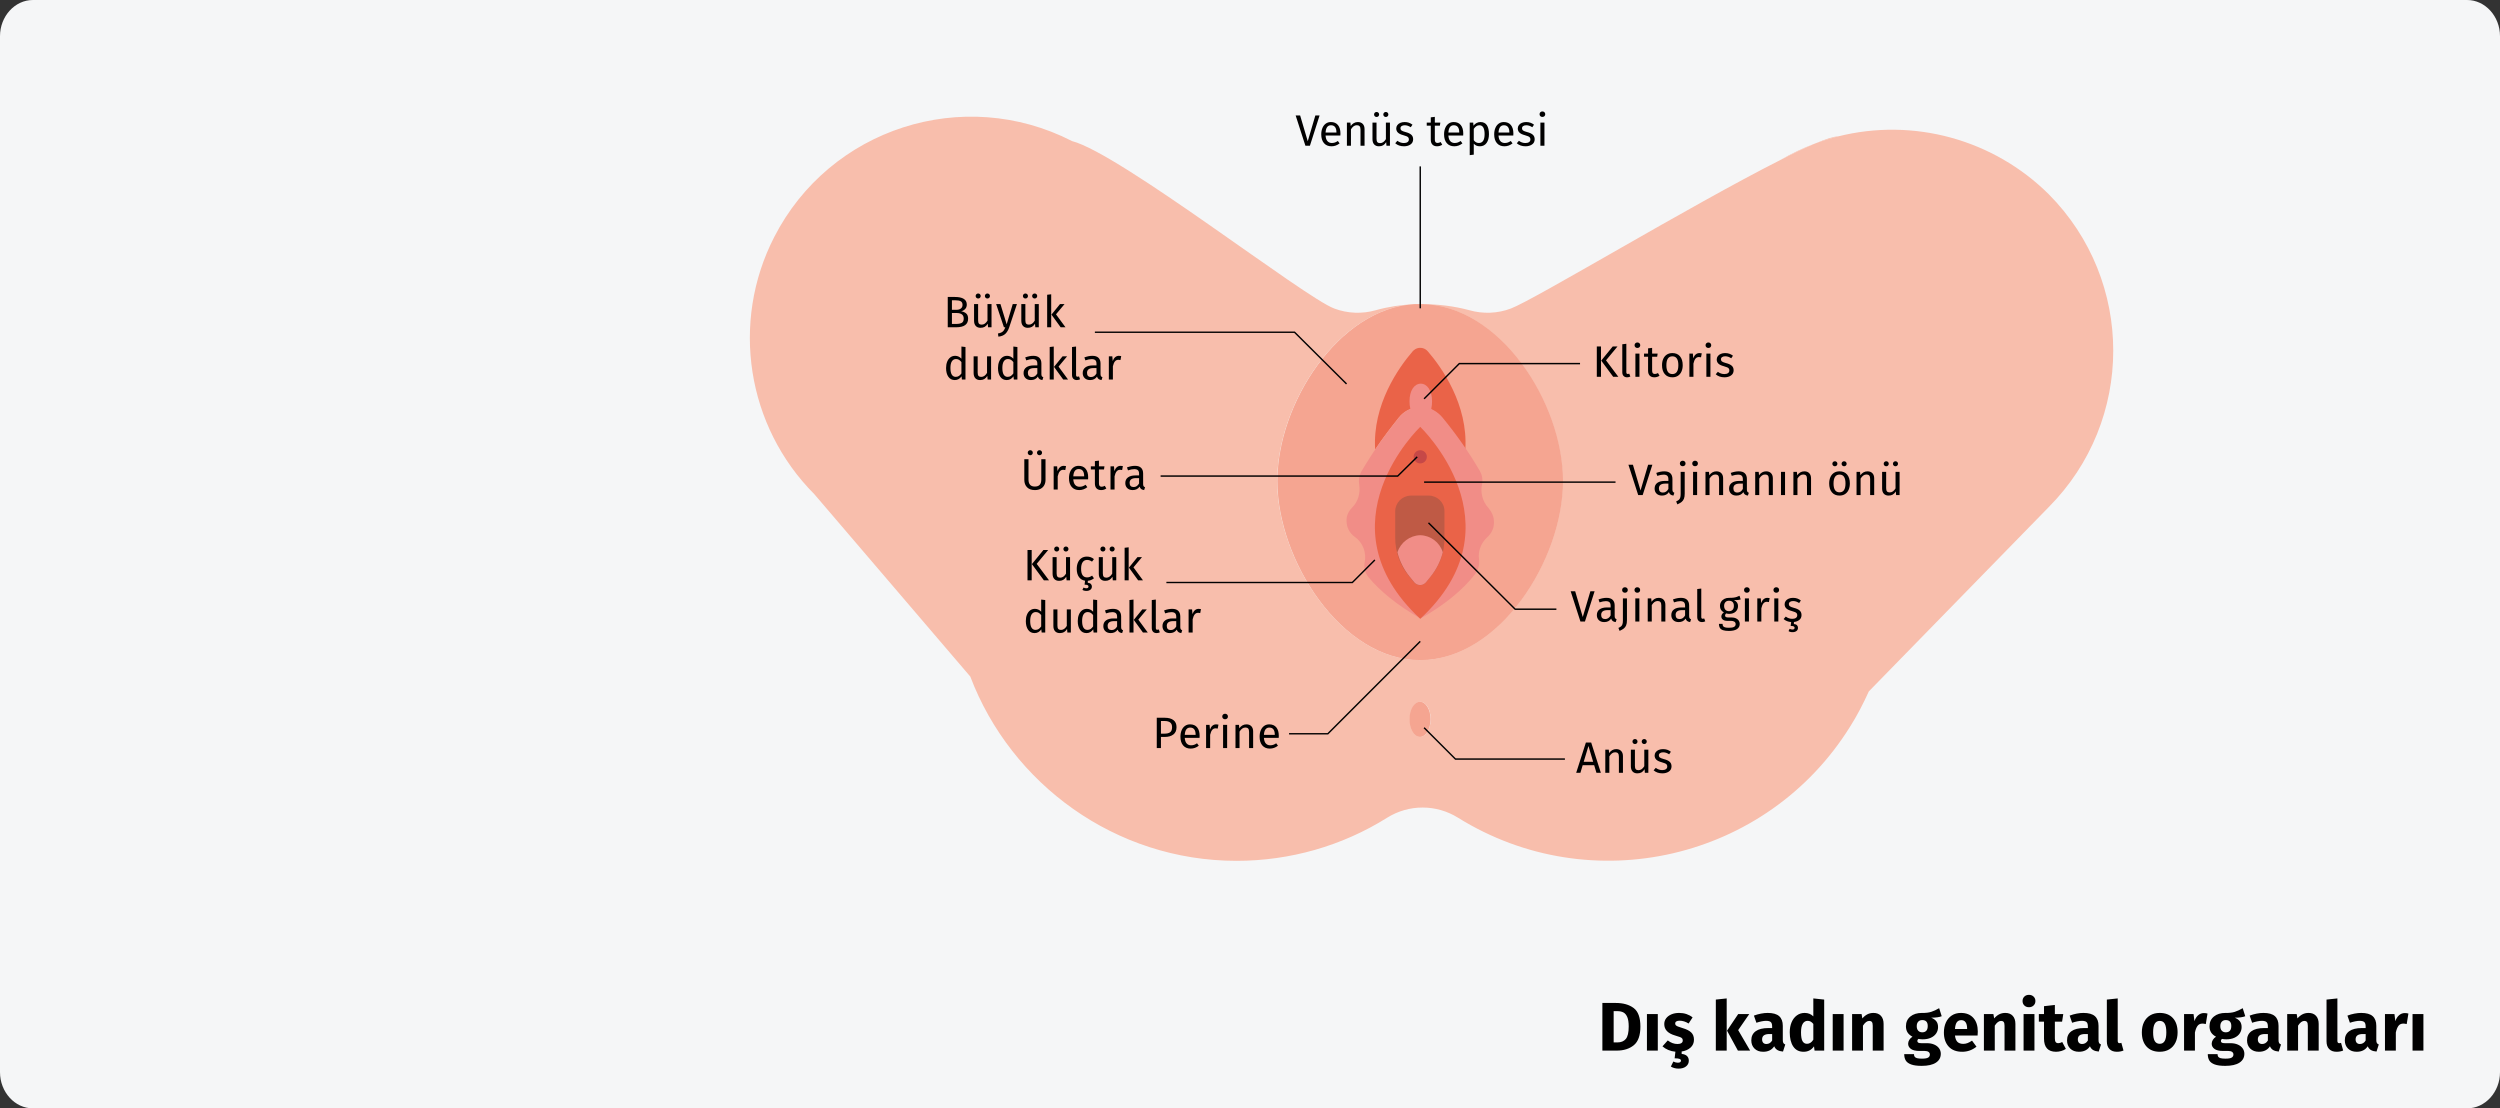 <?xml version="1.0" encoding="UTF-8"?>
<svg xmlns="http://www.w3.org/2000/svg" xmlns:xlink="http://www.w3.org/1999/xlink" width="909px" height="403px" viewBox="0 0 909 403" version="1.1">
  <rect x="0" y="0" width="909" height="403" fill="#333333" stroke="none"/>
  <title>vulva-karzinom-definition-tr</title>
  <g id="Page-1" stroke="none" stroke-width="1" fill="none" fill-rule="evenodd">
    <g id="vorlage" transform="translate(-408, -2957)">
      <g id="vulva-karzinom-definition-tr" transform="translate(408, 2957)">
        <rect id="Rectangle" opacity="0" x="0" y="0" width="909" height="403"></rect>
        <g id="Group" fill="#F5F6F7" fill-rule="nonzero">
          <g id="Mask">
            <path d="M11.974,0 L897.026,0 C903.612,0 909,5.925 909,13.166 L909,389.834 C909,397.075 903.612,403 897.026,403 L11.974,403 C5.388,403 2.2759572e-14,397.075 2.2759572e-14,389.834 L2.2759572e-14,13.166 C2.2759572e-14,5.925 5.388,0 11.974,0 Z" id="Path"></path>
          </g>
        </g>
        <g id="Group-4" transform="translate(272.646, 42.42)">
          <g id="Group" fill-rule="nonzero">
            <path d="M472.254,28.18 C452.154,8.28 423.154,0.28 395.654,7.18 L395.654,7.18 C392.854,7.88 389.954,8.78 387.254,9.78 C383.754,11.28 379.454,13.28 374.654,15.78 C342.154,32.18 285.054,66.68 276.654,69.78 C271.854,71.58 266.554,71.78 261.654,70.38 C256.054,68.88 250.354,68.18 244.654,68.18 L243.954,68.18 C272.454,68.38 295.554,103.98 295.554,132.58 C295.554,161.18 272.254,197.58 243.654,197.58 C215.054,197.58 191.754,161.08 191.754,132.48 C191.754,104.48 213.954,69.68 241.754,68.18 C236.954,68.38 232.154,69.08 227.554,70.38 C222.654,71.78 217.354,71.58 212.554,69.78 C201.754,65.88 134.754,13.48 117.154,8.88 C77.554,-11.42 29.054,4.28 8.854,43.78 C-7.046,74.78 -1.146,112.58 23.454,137.28 L80.154,203.58 L80.154,203.58 C94.954,242.58 132.854,270.58 176.954,270.58 C196.354,270.58 215.354,265.18 231.754,254.88 C239.654,249.98 249.554,249.98 257.454,254.88 C305.954,285.08 369.854,270.28 400.054,221.78 C402.654,217.68 404.854,213.38 406.854,208.98 L406.854,208.98 L472.254,141.98 C503.554,110.48 503.554,59.68 472.254,28.18 Z M243.754,225.48 C241.654,225.48 239.954,222.68 239.954,219.08 C239.954,215.48 241.654,212.78 243.754,212.78 C245.854,212.78 247.554,215.58 247.554,219.08 C247.554,222.58 245.754,225.48 243.754,225.48 Z" id="Shape" fill="#F8BEAC"></path>
            <path d="M247.454,219.08 C247.454,222.58 245.754,225.48 243.654,225.48 C241.554,225.48 239.854,222.68 239.854,219.08 C239.854,215.48 241.554,212.78 243.654,212.78 C245.754,212.78 247.454,215.58 247.454,219.08 Z" id="Path" fill="#F8BEAC"></path>
            <path d="M295.654,132.48 C295.654,161.18 272.454,197.58 243.754,197.58 C215.054,197.58 191.854,161.08 191.854,132.48 C191.854,104.48 214.054,69.68 241.854,68.18 L243.554,68.18 L244.054,68.18 C272.554,68.28 295.654,103.88 295.654,132.48 Z" id="Path" fill="#F8BEAC"></path>
            <path d="M395.754,7.18 C392.954,7.88 390.054,8.78 387.354,9.78 C391.254,8.08 394.154,7.18 395.754,7.18 Z" id="Path" fill="#F8BEAC"></path>
            <g transform="translate(191.854, 68.18)">
              <path d="M103.8,64.3 C103.8,93 80.6,129.4 51.9,129.4 C23.2,129.4 1.44328993e-15,92.9 1.44328993e-15,64.3 C1.44328993e-15,36.3 22.2,1.5 50,5.66213743e-15 L51.7,5.66213743e-15 L52.2,5.66213743e-15 C80.7,0.1 103.8,35.7 103.8,64.3 Z" id="Path" fill="#F5A591"></path>
              <path d="M44.1,41.2 C47.5,36.9 53.8,36.2 58.1,39.7 C58.7,40.2 59.2,40.7 59.6,41.2 C62.3,44.6 65.4,48.6 68.3,52.8 C69.3,36.5 59.7,23 54.7,17.2 C53.4,15.6 51,15.4 49.5,16.8 C49.3,16.9 49.2,17.1 49.1,17.2 C44.1,23 34.5,36.5 35.5,52.8 C38.3,48.6 41.4,44.6 44.1,41.2 Z" id="Path" fill="#EA6348"></path>
              <path d="M78.7,79.1 C78.7,79.3 78.7,79.6 78.7,79.8 C78.6,81.8 77.6,83.6 76.1,84.9 C73.9,87 72.8,90 73.3,93 C73.5,94.9 72.9,96.7 71.8,98.2 C67.6,103.6 61.2,109.1 52,114.3 C43.4,109.4 37.3,104.3 33.1,99.3 C31.9,97.8 31.3,95.8 31.7,93.9 C32.4,90.4 31.1,86.7 28.1,84.6 C26.2,83.3 25.1,81.1 25.1,78.8 L25.1,78.5 C25.1,76.8 25.9,75.2 27.1,74 C29.3,71.8 30.2,68.7 29.7,65.6 C29.4,64 29.7,62.4 30.4,61 C34.5,54 39.1,47.4 44.3,41.1 C45.4,39.8 46.7,38.7 48.3,38.1 C48.1,37.2 48,36.3 48,35.3 C48,31.3 49.8,28.9 52.1,28.9 C54.4,28.9 56.2,31.4 56.2,35.3 C56.2,36.2 56.1,37.2 55.9,38.1 C57.4,38.8 58.8,39.8 59.9,41.1 C65,47.3 69.6,53.8 73.6,60.7 C74.4,62.1 74.7,63.7 74.4,65.3 C73.7,68.4 74.5,71.7 76.7,74.1 C77.9,75.5 78.7,77.3 78.7,79.1 Z" id="Path" fill="#F18D87"></path>
              <path d="M51.9,44.6 C51.9,44.6 14.8,79.9 51.9,114.4 C89,80 51.9,44.6 51.9,44.6 Z" id="Path" fill="#EA6348"></path>
              <path d="M55.7,99 L54,101.1 C53,102.3 51.2,102.5 50,101.5 C49.9,101.4 49.8,101.3 49.6,101.1 L47.9,99 C44.6,95.1 42.8,90.1 42.8,85 L42.8,75.3 C42.8,72.2 45.3,69.7 48.4,69.6 C48.4,69.6 48.4,69.6 48.4,69.6 L55,69.6 C58.1,69.6 60.7,72.1 60.7,75.2 C60.7,75.2 60.7,75.2 60.7,75.2 L60.7,84.9 C60.8,90.1 59,95.1 55.7,99 Z" id="Path" fill="#BF5A45"></path>
              <path d="M51.9,84 C48.1,84.1 44.8,86.6 43.6,90.2 C44.4,93.4 45.9,96.4 48,99 L49.7,101.1 C50.7,102.3 52.5,102.5 53.7,101.4 C53.8,101.3 53.9,101.2 54,101.1 L55.7,99 C57.8,96.4 59.3,93.4 60.1,90.2 C59,86.6 55.7,84.1 51.9,84 Z" id="Path" fill="#F18D87"></path>
              <circle id="Oval" fill="#C64847" cx="51.9" cy="55.5" r="2.4"></circle>
            </g>
            <path d="M387.254,9.78 C383.754,11.28 379.454,13.28 374.654,15.78 C378.754,13.38 382.954,11.38 387.254,9.78 Z" id="Path" fill="#F8BEAC"></path>
            <path d="M247.454,219.08 C247.454,222.58 245.754,225.48 243.654,225.48 C241.554,225.48 239.854,222.68 239.854,219.08 C239.854,215.48 241.554,212.78 243.654,212.78 C245.754,212.78 247.454,215.58 247.454,219.08 Z" id="Path" fill="#F5A591"></path>
          </g>
          <line x1="243.754" y1="69.68" x2="243.754" y2="18.08" id="Path" stroke="#010101" stroke-width="0.52"></line>
          <polyline id="Path" stroke="#010101" stroke-width="0.52" points="216.954 97.18 198.054 78.38 125.454 78.38"></polyline>
          <polyline id="Path" stroke="#010101" stroke-width="0.52" points="242.654 123.68 235.554 130.68 149.354 130.68"></polyline>
          <polyline id="Path" stroke="#010101" stroke-width="0.52" points="227.254 161.18 219.054 169.38 151.454 169.38"></polyline>
          <polyline id="Path" stroke="#010101" stroke-width="0.52" points="243.754 190.78 210.154 224.38 196.054 224.38"></polyline>
          <polyline id="Path" stroke="#010101" stroke-width="0.52" points="245.154 222.18 256.554 233.58 296.354 233.58"></polyline>
          <polyline id="Path" stroke="#010101" stroke-width="0.52" points="246.754 147.68 278.254 179.08 293.254 179.08"></polyline>
          <line x1="245.154" y1="132.88" x2="314.754" y2="132.88" id="Path" stroke="#010101" stroke-width="0.52"></line>
          <polyline id="Path" stroke="#010101" stroke-width="0.52" points="245.154 102.58 257.954 89.78 301.854 89.78"></polyline>
        </g>
        <path d="M374.616,165.52 C374.872,165.52 375.088,165.432 375.264,165.256 C375.44,165.08 375.528,164.864 375.528,164.608 C375.528,164.352 375.44,164.136 375.264,163.96 C375.088,163.784 374.872,163.696 374.616,163.696 C374.349,163.696 374.128,163.784 373.952,163.96 C373.776,164.136 373.688,164.352 373.688,164.608 C373.688,164.864 373.776,165.08 373.952,165.256 C374.128,165.432 374.349,165.52 374.616,165.52 Z M377.96,165.52 C378.227,165.52 378.448,165.432 378.624,165.256 C378.8,165.08 378.888,164.864 378.888,164.608 C378.888,164.352 378.8,164.136 378.624,163.96 C378.448,163.784 378.227,163.696 377.96,163.696 C377.704,163.696 377.488,163.784 377.312,163.96 C377.136,164.136 377.048,164.352 377.048,164.608 C377.048,164.864 377.136,165.08 377.312,165.256 C377.488,165.432 377.704,165.52 377.96,165.52 Z M376.28,178.192 C377.091,178.192 377.787,178.035 378.368,177.72 C378.949,177.405 379.392,176.968 379.696,176.408 C380,175.848 380.152,175.2 380.152,174.464 L380.152,174.464 L380.152,166.976 L378.616,166.976 L378.616,174.352 C378.616,175.216 378.424,175.859 378.04,176.28 C377.656,176.701 377.069,176.912 376.28,176.912 C375.501,176.912 374.92,176.699 374.536,176.272 C374.152,175.845 373.96,175.205 373.96,174.352 L373.96,174.352 L373.96,166.976 L372.44,166.976 L372.44,174.464 C372.44,175.595 372.773,176.499 373.44,177.176 C374.107,177.853 375.053,178.192 376.28,178.192 Z M384.584,178 L384.584,173.184 C384.765,172.373 385.016,171.776 385.336,171.392 C385.656,171.008 386.077,170.816 386.6,170.816 C386.835,170.816 387.08,170.848 387.336,170.912 L387.336,170.912 L387.608,169.472 C387.352,169.408 387.075,169.376 386.776,169.376 C386.264,169.376 385.816,169.536 385.432,169.856 C385.048,170.176 384.744,170.651 384.52,171.28 L384.52,171.28 L384.376,169.568 L383.112,169.568 L383.112,178 L384.584,178 Z M392.408,178.192 C393.475,178.192 394.456,177.84 395.352,177.136 L395.352,177.136 L394.712,176.256 C394.339,176.512 393.981,176.699 393.64,176.816 C393.299,176.933 392.925,176.992 392.52,176.992 C391.88,176.992 391.357,176.773 390.952,176.336 C390.547,175.899 390.312,175.216 390.248,174.288 L390.248,174.288 L395.624,174.288 C395.645,174.032 395.656,173.781 395.656,173.536 C395.656,172.235 395.357,171.216 394.76,170.48 C394.163,169.744 393.304,169.376 392.184,169.376 C391.469,169.376 390.848,169.568 390.32,169.952 C389.792,170.336 389.387,170.867 389.104,171.544 C388.821,172.221 388.68,172.997 388.68,173.872 C388.68,175.216 389.008,176.272 389.664,177.04 C390.32,177.808 391.235,178.192 392.408,178.192 Z M394.2,173.2 L390.248,173.2 C390.355,171.429 391.011,170.544 392.216,170.544 C392.877,170.544 393.373,170.763 393.704,171.2 C394.035,171.637 394.2,172.272 394.2,173.104 L394.2,173.104 L394.2,173.2 Z M400.376,178.192 C401.08,178.192 401.709,178 402.264,177.616 L402.264,177.616 L401.704,176.64 C401.288,176.864 400.915,176.976 400.584,176.976 C400.221,176.976 399.963,176.877 399.808,176.68 C399.653,176.483 399.576,176.165 399.576,175.728 L399.576,175.728 L399.576,170.704 L401.416,170.704 L401.576,169.568 L399.576,169.568 L399.576,167.488 L398.104,167.664 L398.104,169.568 L396.632,169.568 L396.632,170.704 L398.104,170.704 L398.104,175.792 C398.104,176.571 398.304,177.165 398.704,177.576 C399.104,177.987 399.661,178.192 400.376,178.192 Z M405.256,178 L405.256,173.184 C405.437,172.373 405.688,171.776 406.008,171.392 C406.328,171.008 406.749,170.816 407.272,170.816 C407.507,170.816 407.752,170.848 408.008,170.912 L408.008,170.912 L408.28,169.472 C408.024,169.408 407.747,169.376 407.448,169.376 C406.936,169.376 406.488,169.536 406.104,169.856 C405.72,170.176 405.416,170.651 405.192,171.28 L405.192,171.28 L405.048,169.568 L403.784,169.568 L403.784,178 L405.256,178 Z M416.008,178.192 L416.344,177.168 C416.109,177.083 415.933,176.957 415.816,176.792 C415.699,176.627 415.64,176.373 415.64,176.032 L415.64,176.032 L415.64,172.176 C415.64,171.28 415.395,170.589 414.904,170.104 C414.413,169.619 413.672,169.376 412.68,169.376 C411.784,169.376 410.813,169.568 409.768,169.952 L409.768,169.952 L410.136,171.024 C411.032,170.725 411.789,170.576 412.408,170.576 C413.005,170.576 413.448,170.704 413.736,170.96 C414.024,171.216 414.168,171.643 414.168,172.24 L414.168,172.24 L414.168,172.864 L412.872,172.864 C411.688,172.864 410.773,173.104 410.128,173.584 C409.483,174.064 409.16,174.752 409.16,175.648 C409.16,176.405 409.4,177.019 409.88,177.488 C410.36,177.957 411.016,178.192 411.848,178.192 C412.957,178.192 413.795,177.771 414.36,176.928 C414.488,177.333 414.685,177.632 414.952,177.824 C415.219,178.016 415.571,178.139 416.008,178.192 L416.008,178.192 Z M412.184,177.088 C411.704,177.088 411.341,176.96 411.096,176.704 C410.851,176.448 410.728,176.069 410.728,175.568 C410.728,174.416 411.507,173.84 413.064,173.84 L413.064,173.84 L414.168,173.84 L414.168,175.776 C413.688,176.651 413.027,177.088 412.184,177.088 Z" id="Üretra" fill="#000000" fill-rule="nonzero"></path>
        <path d="M574.632,281 L575.464,278.232 L579.64,278.232 L580.472,281 L582.072,281 L578.552,269.976 L576.632,269.976 L573.096,281 L574.632,281 Z M579.272,277 L575.832,277 L577.56,271.24 L579.272,277 Z M585.16,281 L585.16,275.016 C585.459,274.536 585.779,274.168 586.12,273.912 C586.461,273.656 586.856,273.528 587.304,273.528 C587.741,273.528 588.072,273.651 588.296,273.896 C588.52,274.141 588.632,274.563 588.632,275.16 L588.632,275.16 L588.632,281 L590.104,281 L590.104,274.952 C590.104,274.152 589.888,273.523 589.456,273.064 C589.024,272.605 588.424,272.376 587.656,272.376 C587.123,272.376 586.635,272.504 586.192,272.76 C585.749,273.016 585.379,273.368 585.08,273.816 L585.08,273.816 L584.952,272.568 L583.688,272.568 L583.688,281 L585.16,281 Z M594.488,270.536 C594.744,270.536 594.96,270.448 595.136,270.272 C595.312,270.096 595.4,269.88 595.4,269.624 C595.4,269.368 595.312,269.152 595.136,268.976 C594.96,268.8 594.744,268.712 594.488,268.712 C594.221,268.712 594,268.8 593.824,268.976 C593.648,269.152 593.56,269.368 593.56,269.624 C593.56,269.88 593.648,270.096 593.824,270.272 C594,270.448 594.221,270.536 594.488,270.536 Z M597.832,270.536 C598.099,270.536 598.32,270.448 598.496,270.272 C598.672,270.096 598.76,269.88 598.76,269.624 C598.76,269.368 598.672,269.152 598.496,268.976 C598.32,268.8 598.099,268.712 597.832,268.712 C597.576,268.712 597.36,268.8 597.184,268.976 C597.008,269.152 596.92,269.368 596.92,269.624 C596.92,269.88 597.008,270.096 597.184,270.272 C597.36,270.448 597.576,270.536 597.832,270.536 Z M595.336,281.192 C595.933,281.192 596.44,281.072 596.856,280.832 C597.272,280.592 597.64,280.211 597.96,279.688 L597.96,279.688 L598.072,281 L599.336,281 L599.336,272.568 L597.864,272.568 L597.864,278.584 C597.277,279.555 596.573,280.04 595.752,280.04 C595.293,280.04 594.963,279.92 594.76,279.68 C594.557,279.44 594.456,279.032 594.456,278.456 L594.456,278.456 L594.456,272.568 L592.984,272.568 L592.984,278.616 C592.984,279.437 593.192,280.072 593.608,280.52 C594.024,280.968 594.6,281.192 595.336,281.192 Z M604.44,281.192 C605.368,281.192 606.155,280.973 606.8,280.536 C607.445,280.099 607.768,279.464 607.768,278.632 C607.768,277.928 607.536,277.373 607.072,276.968 C606.608,276.563 605.907,276.243 604.968,276.008 C604.285,275.827 603.813,275.64 603.552,275.448 C603.291,275.256 603.16,274.989 603.16,274.648 C603.16,274.307 603.299,274.037 603.576,273.84 C603.853,273.643 604.232,273.544 604.712,273.544 C605.096,273.544 605.461,273.603 605.808,273.72 C606.155,273.837 606.52,274.019 606.904,274.264 L606.904,274.264 L607.528,273.336 C607.112,273.016 606.675,272.776 606.216,272.616 C605.757,272.456 605.24,272.376 604.664,272.376 C604.088,272.376 603.568,272.475 603.104,272.672 C602.64,272.869 602.277,273.147 602.016,273.504 C601.755,273.861 601.624,274.259 601.624,274.696 C601.624,275.304 601.824,275.805 602.224,276.2 C602.624,276.595 603.272,276.909 604.168,277.144 C604.723,277.293 605.144,277.435 605.432,277.568 C605.72,277.701 605.923,277.856 606.04,278.032 C606.157,278.208 606.216,278.44 606.216,278.728 C606.216,279.123 606.053,279.435 605.728,279.664 C605.403,279.893 604.963,280.008 604.408,280.008 C603.544,280.008 602.755,279.736 602.04,279.192 L602.04,279.192 L601.256,280.088 C602.099,280.824 603.16,281.192 604.44,281.192 Z" id="Anüs" fill="#000000" fill-rule="nonzero"></path>
        <path d="M582.12,137 L582.12,125.976 L580.6,125.976 L580.6,137 L582.12,137 Z M588.424,137 L583.944,131.016 L588.12,125.976 L586.392,125.976 L582.2,131.112 L586.552,137 L588.424,137 Z M591.624,137.192 C592.051,137.192 592.44,137.096 592.792,136.904 L592.792,136.904 L592.408,135.88 C592.248,135.944 592.067,135.976 591.864,135.976 C591.672,135.976 591.536,135.923 591.456,135.816 C591.376,135.709 591.336,135.539 591.336,135.304 L591.336,135.304 L591.336,125 L589.864,125.176 L589.864,135.336 C589.864,135.923 590.021,136.379 590.336,136.704 C590.651,137.029 591.08,137.192 591.624,137.192 Z M595.352,126.52 C595.661,126.52 595.912,126.427 596.104,126.24 C596.296,126.053 596.392,125.816 596.392,125.528 C596.392,125.24 596.296,125 596.104,124.808 C595.912,124.616 595.661,124.52 595.352,124.52 C595.053,124.52 594.808,124.616 594.616,124.808 C594.424,125 594.328,125.24 594.328,125.528 C594.328,125.816 594.424,126.053 594.616,126.24 C594.808,126.427 595.053,126.52 595.352,126.52 Z M596.104,137 L596.104,128.568 L594.632,128.568 L594.632,137 L596.104,137 Z M601.512,137.192 C602.216,137.192 602.845,137 603.4,136.616 L603.4,136.616 L602.84,135.64 C602.424,135.864 602.051,135.976 601.72,135.976 C601.357,135.976 601.099,135.877 600.944,135.68 C600.789,135.483 600.712,135.165 600.712,134.728 L600.712,134.728 L600.712,129.704 L602.552,129.704 L602.712,128.568 L600.712,128.568 L600.712,126.488 L599.24,126.664 L599.24,128.568 L597.768,128.568 L597.768,129.704 L599.24,129.704 L599.24,134.792 C599.24,135.571 599.44,136.165 599.84,136.576 C600.24,136.987 600.797,137.192 601.512,137.192 Z M608.072,137.192 C608.851,137.192 609.523,137.008 610.088,136.64 C610.653,136.272 611.085,135.755 611.384,135.088 C611.683,134.421 611.832,133.651 611.832,132.776 C611.832,131.421 611.504,130.349 610.848,129.56 C610.192,128.771 609.272,128.376 608.088,128.376 C607.299,128.376 606.621,128.56 606.056,128.928 C605.491,129.296 605.059,129.813 604.76,130.48 C604.461,131.147 604.312,131.917 604.312,132.792 C604.312,134.147 604.643,135.219 605.304,136.008 C605.965,136.797 606.888,137.192 608.072,137.192 Z M608.072,136.008 C606.621,136.008 605.896,134.936 605.896,132.792 C605.896,130.637 606.627,129.56 608.088,129.56 C609.528,129.56 610.248,130.632 610.248,132.776 C610.248,134.931 609.523,136.008 608.072,136.008 Z M615.736,137 L615.736,132.184 C615.917,131.373 616.168,130.776 616.488,130.392 C616.808,130.008 617.229,129.816 617.752,129.816 C617.987,129.816 618.232,129.848 618.488,129.912 L618.488,129.912 L618.76,128.472 C618.504,128.408 618.227,128.376 617.928,128.376 C617.416,128.376 616.968,128.536 616.584,128.856 C616.2,129.176 615.896,129.651 615.672,130.28 L615.672,130.28 L615.528,128.568 L614.264,128.568 L614.264,137 L615.736,137 Z M621.16,126.52 C621.469,126.52 621.72,126.427 621.912,126.24 C622.104,126.053 622.2,125.816 622.2,125.528 C622.2,125.24 622.104,125 621.912,124.808 C621.72,124.616 621.469,124.52 621.16,124.52 C620.861,124.52 620.616,124.616 620.424,124.808 C620.232,125 620.136,125.24 620.136,125.528 C620.136,125.816 620.232,126.053 620.424,126.24 C620.616,126.427 620.861,126.52 621.16,126.52 Z M621.912,137 L621.912,128.568 L620.44,128.568 L620.44,137 L621.912,137 Z M627.016,137.192 C627.944,137.192 628.731,136.973 629.376,136.536 C630.021,136.099 630.344,135.464 630.344,134.632 C630.344,133.928 630.112,133.373 629.648,132.968 C629.184,132.563 628.483,132.243 627.544,132.008 C626.861,131.827 626.389,131.64 626.128,131.448 C625.867,131.256 625.736,130.989 625.736,130.648 C625.736,130.307 625.875,130.037 626.152,129.84 C626.429,129.643 626.808,129.544 627.288,129.544 C627.672,129.544 628.037,129.603 628.384,129.72 C628.731,129.837 629.096,130.019 629.48,130.264 L629.48,130.264 L630.104,129.336 C629.688,129.016 629.251,128.776 628.792,128.616 C628.333,128.456 627.816,128.376 627.24,128.376 C626.664,128.376 626.144,128.475 625.68,128.672 C625.216,128.869 624.853,129.147 624.592,129.504 C624.331,129.861 624.2,130.259 624.2,130.696 C624.2,131.304 624.4,131.805 624.8,132.2 C625.2,132.595 625.848,132.909 626.744,133.144 C627.299,133.293 627.72,133.435 628.008,133.568 C628.296,133.701 628.499,133.856 628.616,134.032 C628.733,134.208 628.792,134.44 628.792,134.728 C628.792,135.123 628.629,135.435 628.304,135.664 C627.979,135.893 627.539,136.008 626.984,136.008 C626.12,136.008 625.331,135.736 624.616,135.192 L624.616,135.192 L623.832,136.088 C624.675,136.824 625.736,137.192 627.016,137.192 Z" id="Klitoris" fill="#000000" fill-rule="nonzero"></path>
        <path d="M597.28,180 L600.8,168.976 L599.264,168.976 L596.496,178.352 L593.728,168.976 L592.096,168.976 L595.648,180 L597.28,180 Z M608.464,180.192 L608.8,179.168 C608.565,179.083 608.389,178.957 608.272,178.792 C608.155,178.627 608.096,178.373 608.096,178.032 L608.096,178.032 L608.096,174.176 C608.096,173.28 607.851,172.589 607.36,172.104 C606.869,171.619 606.128,171.376 605.136,171.376 C604.24,171.376 603.269,171.568 602.224,171.952 L602.224,171.952 L602.592,173.024 C603.488,172.725 604.245,172.576 604.864,172.576 C605.461,172.576 605.904,172.704 606.192,172.96 C606.48,173.216 606.624,173.643 606.624,174.24 L606.624,174.24 L606.624,174.864 L605.328,174.864 C604.144,174.864 603.229,175.104 602.584,175.584 C601.939,176.064 601.616,176.752 601.616,177.648 C601.616,178.405 601.856,179.019 602.336,179.488 C602.816,179.957 603.472,180.192 604.304,180.192 C605.413,180.192 606.251,179.771 606.816,178.928 C606.944,179.333 607.141,179.632 607.408,179.824 C607.675,180.016 608.027,180.139 608.464,180.192 L608.464,180.192 Z M604.64,179.088 C604.16,179.088 603.797,178.96 603.552,178.704 C603.307,178.448 603.184,178.069 603.184,177.568 C603.184,176.416 603.963,175.84 605.52,175.84 L605.52,175.84 L606.624,175.84 L606.624,177.776 C606.144,178.651 605.483,179.088 604.64,179.088 Z M611.824,169.52 C612.133,169.52 612.384,169.427 612.576,169.24 C612.768,169.053 612.864,168.816 612.864,168.528 C612.864,168.24 612.768,168 612.576,167.808 C612.384,167.616 612.133,167.52 611.824,167.52 C611.525,167.52 611.28,167.616 611.088,167.808 C610.896,168 610.8,168.24 610.8,168.528 C610.8,168.816 610.896,169.053 611.088,169.24 C611.28,169.427 611.525,169.52 611.824,169.52 Z M609.888,183.392 C610.549,183.093 611.064,182.797 611.432,182.504 C611.8,182.211 612.08,181.829 612.272,181.36 C612.464,180.891 612.56,180.267 612.56,179.488 L612.56,179.488 L612.56,171.568 L611.088,171.568 L611.088,179.584 C611.088,180.171 611.032,180.632 610.92,180.968 C610.808,181.304 610.64,181.565 610.416,181.752 C610.192,181.939 609.872,182.128 609.456,182.32 L609.456,182.32 L609.888,183.392 Z M616.32,169.52 C616.629,169.52 616.88,169.427 617.072,169.24 C617.264,169.053 617.36,168.816 617.36,168.528 C617.36,168.24 617.264,168 617.072,167.808 C616.88,167.616 616.629,167.52 616.32,167.52 C616.021,167.52 615.776,167.616 615.584,167.808 C615.392,168 615.296,168.24 615.296,168.528 C615.296,168.816 615.392,169.053 615.584,169.24 C615.776,169.427 616.021,169.52 616.32,169.52 Z M617.072,180 L617.072,171.568 L615.6,171.568 L615.6,180 L617.072,180 Z M621.584,180 L621.584,174.016 C621.883,173.536 622.203,173.168 622.544,172.912 C622.885,172.656 623.28,172.528 623.728,172.528 C624.165,172.528 624.496,172.651 624.72,172.896 C624.944,173.141 625.056,173.563 625.056,174.16 L625.056,174.16 L625.056,180 L626.528,180 L626.528,173.952 C626.528,173.152 626.312,172.523 625.88,172.064 C625.448,171.605 624.848,171.376 624.08,171.376 C623.547,171.376 623.059,171.504 622.616,171.76 C622.173,172.016 621.803,172.368 621.504,172.816 L621.504,172.816 L621.376,171.568 L620.112,171.568 L620.112,180 L621.584,180 Z M635.536,180.192 L635.872,179.168 C635.637,179.083 635.461,178.957 635.344,178.792 C635.227,178.627 635.168,178.373 635.168,178.032 L635.168,178.032 L635.168,174.176 C635.168,173.28 634.923,172.589 634.432,172.104 C633.941,171.619 633.2,171.376 632.208,171.376 C631.312,171.376 630.341,171.568 629.296,171.952 L629.296,171.952 L629.664,173.024 C630.56,172.725 631.317,172.576 631.936,172.576 C632.533,172.576 632.976,172.704 633.264,172.96 C633.552,173.216 633.696,173.643 633.696,174.24 L633.696,174.24 L633.696,174.864 L632.4,174.864 C631.216,174.864 630.301,175.104 629.656,175.584 C629.011,176.064 628.688,176.752 628.688,177.648 C628.688,178.405 628.928,179.019 629.408,179.488 C629.888,179.957 630.544,180.192 631.376,180.192 C632.485,180.192 633.323,179.771 633.888,178.928 C634.016,179.333 634.213,179.632 634.48,179.824 C634.747,180.016 635.099,180.139 635.536,180.192 L635.536,180.192 Z M631.712,179.088 C631.232,179.088 630.869,178.96 630.624,178.704 C630.379,178.448 630.256,178.069 630.256,177.568 C630.256,176.416 631.035,175.84 632.592,175.84 L632.592,175.84 L633.696,175.84 L633.696,177.776 C633.216,178.651 632.555,179.088 631.712,179.088 Z M639.664,180 L639.664,174.016 C639.963,173.536 640.283,173.168 640.624,172.912 C640.965,172.656 641.36,172.528 641.808,172.528 C642.245,172.528 642.576,172.651 642.8,172.896 C643.024,173.141 643.136,173.563 643.136,174.16 L643.136,174.16 L643.136,180 L644.608,180 L644.608,173.952 C644.608,173.152 644.392,172.523 643.96,172.064 C643.528,171.605 642.928,171.376 642.16,171.376 C641.627,171.376 641.139,171.504 640.696,171.76 C640.253,172.016 639.883,172.368 639.584,172.816 L639.584,172.816 L639.456,171.568 L638.192,171.568 L638.192,180 L639.664,180 Z M649.04,180 L649.04,171.568 L647.568,171.568 L647.568,180 L649.04,180 Z M653.552,180 L653.552,174.016 C653.851,173.536 654.171,173.168 654.512,172.912 C654.853,172.656 655.248,172.528 655.696,172.528 C656.133,172.528 656.464,172.651 656.688,172.896 C656.912,173.141 657.024,173.563 657.024,174.16 L657.024,174.16 L657.024,180 L658.496,180 L658.496,173.952 C658.496,173.152 658.28,172.523 657.848,172.064 C657.416,171.605 656.816,171.376 656.048,171.376 C655.515,171.376 655.027,171.504 654.584,171.76 C654.141,172.016 653.771,172.368 653.472,172.816 L653.472,172.816 L653.344,171.568 L652.08,171.568 L652.08,180 L653.552,180 Z M667.168,169.536 C667.424,169.536 667.64,169.448 667.816,169.272 C667.992,169.096 668.08,168.88 668.08,168.624 C668.08,168.368 667.992,168.152 667.816,167.976 C667.64,167.8 667.424,167.712 667.168,167.712 C666.901,167.712 666.68,167.8 666.504,167.976 C666.328,168.152 666.24,168.368 666.24,168.624 C666.24,168.88 666.328,169.096 666.504,169.272 C666.68,169.448 666.901,169.536 667.168,169.536 Z M670.512,169.536 C670.779,169.536 671,169.448 671.176,169.272 C671.352,169.096 671.44,168.88 671.44,168.624 C671.44,168.368 671.352,168.152 671.176,167.976 C671,167.8 670.779,167.712 670.512,167.712 C670.256,167.712 670.04,167.8 669.864,167.976 C669.688,168.152 669.6,168.368 669.6,168.624 C669.6,168.88 669.688,169.096 669.864,169.272 C670.04,169.448 670.256,169.536 670.512,169.536 Z M668.848,180.192 C669.627,180.192 670.299,180.008 670.864,179.64 C671.429,179.272 671.861,178.755 672.16,178.088 C672.459,177.421 672.608,176.651 672.608,175.776 C672.608,174.421 672.28,173.349 671.624,172.56 C670.968,171.771 670.048,171.376 668.864,171.376 C668.075,171.376 667.397,171.56 666.832,171.928 C666.267,172.296 665.835,172.813 665.536,173.48 C665.237,174.147 665.088,174.917 665.088,175.792 C665.088,177.147 665.419,178.219 666.08,179.008 C666.741,179.797 667.664,180.192 668.848,180.192 Z M668.848,179.008 C667.397,179.008 666.672,177.936 666.672,175.792 C666.672,173.637 667.403,172.56 668.864,172.56 C670.304,172.56 671.024,173.632 671.024,175.776 C671.024,177.931 670.299,179.008 668.848,179.008 Z M676.512,180 L676.512,174.016 C676.811,173.536 677.131,173.168 677.472,172.912 C677.813,172.656 678.208,172.528 678.656,172.528 C679.093,172.528 679.424,172.651 679.648,172.896 C679.872,173.141 679.984,173.563 679.984,174.16 L679.984,174.16 L679.984,180 L681.456,180 L681.456,173.952 C681.456,173.152 681.24,172.523 680.808,172.064 C680.376,171.605 679.776,171.376 679.008,171.376 C678.475,171.376 677.987,171.504 677.544,171.76 C677.101,172.016 676.731,172.368 676.432,172.816 L676.432,172.816 L676.304,171.568 L675.04,171.568 L675.04,180 L676.512,180 Z M685.84,169.536 C686.096,169.536 686.312,169.448 686.488,169.272 C686.664,169.096 686.752,168.88 686.752,168.624 C686.752,168.368 686.664,168.152 686.488,167.976 C686.312,167.8 686.096,167.712 685.84,167.712 C685.573,167.712 685.352,167.8 685.176,167.976 C685,168.152 684.912,168.368 684.912,168.624 C684.912,168.88 685,169.096 685.176,169.272 C685.352,169.448 685.573,169.536 685.84,169.536 Z M689.184,169.536 C689.451,169.536 689.672,169.448 689.848,169.272 C690.024,169.096 690.112,168.88 690.112,168.624 C690.112,168.368 690.024,168.152 689.848,167.976 C689.672,167.8 689.451,167.712 689.184,167.712 C688.928,167.712 688.712,167.8 688.536,167.976 C688.36,168.152 688.272,168.368 688.272,168.624 C688.272,168.88 688.36,169.096 688.536,169.272 C688.712,169.448 688.928,169.536 689.184,169.536 Z M686.688,180.192 C687.285,180.192 687.792,180.072 688.208,179.832 C688.624,179.592 688.992,179.211 689.312,178.688 L689.312,178.688 L689.424,180 L690.688,180 L690.688,171.568 L689.216,171.568 L689.216,177.584 C688.629,178.555 687.925,179.04 687.104,179.04 C686.645,179.04 686.315,178.92 686.112,178.68 C685.909,178.44 685.808,178.032 685.808,177.456 L685.808,177.456 L685.808,171.568 L684.336,171.568 L684.336,177.616 C684.336,178.437 684.544,179.072 684.96,179.52 C685.376,179.968 685.952,180.192 686.688,180.192 Z" id="Vajinanınönü" fill="#000000" fill-rule="nonzero"></path>
        <path d="M576.28,226 L579.8,214.976 L578.264,214.976 L575.496,224.352 L572.728,214.976 L571.096,214.976 L574.648,226 L576.28,226 Z M587.464,226.192 L587.8,225.168 C587.565,225.083 587.389,224.957 587.272,224.792 C587.155,224.627 587.096,224.373 587.096,224.032 L587.096,224.032 L587.096,220.176 C587.096,219.28 586.851,218.589 586.36,218.104 C585.869,217.619 585.128,217.376 584.136,217.376 C583.24,217.376 582.269,217.568 581.224,217.952 L581.224,217.952 L581.592,219.024 C582.488,218.725 583.245,218.576 583.864,218.576 C584.461,218.576 584.904,218.704 585.192,218.96 C585.48,219.216 585.624,219.643 585.624,220.24 L585.624,220.24 L585.624,220.864 L584.328,220.864 C583.144,220.864 582.229,221.104 581.584,221.584 C580.939,222.064 580.616,222.752 580.616,223.648 C580.616,224.405 580.856,225.019 581.336,225.488 C581.816,225.957 582.472,226.192 583.304,226.192 C584.413,226.192 585.251,225.771 585.816,224.928 C585.944,225.333 586.141,225.632 586.408,225.824 C586.675,226.016 587.027,226.139 587.464,226.192 L587.464,226.192 Z M583.64,225.088 C583.16,225.088 582.797,224.96 582.552,224.704 C582.307,224.448 582.184,224.069 582.184,223.568 C582.184,222.416 582.963,221.84 584.52,221.84 L584.52,221.84 L585.624,221.84 L585.624,223.776 C585.144,224.651 584.483,225.088 583.64,225.088 Z M590.824,215.52 C591.133,215.52 591.384,215.427 591.576,215.24 C591.768,215.053 591.864,214.816 591.864,214.528 C591.864,214.24 591.768,214 591.576,213.808 C591.384,213.616 591.133,213.52 590.824,213.52 C590.525,213.52 590.28,213.616 590.088,213.808 C589.896,214 589.8,214.24 589.8,214.528 C589.8,214.816 589.896,215.053 590.088,215.24 C590.28,215.427 590.525,215.52 590.824,215.52 Z M588.888,229.392 C589.549,229.093 590.064,228.797 590.432,228.504 C590.8,228.211 591.08,227.829 591.272,227.36 C591.464,226.891 591.56,226.267 591.56,225.488 L591.56,225.488 L591.56,217.568 L590.088,217.568 L590.088,225.584 C590.088,226.171 590.032,226.632 589.92,226.968 C589.808,227.304 589.64,227.565 589.416,227.752 C589.192,227.939 588.872,228.128 588.456,228.32 L588.456,228.32 L588.888,229.392 Z M595.32,215.52 C595.629,215.52 595.88,215.427 596.072,215.24 C596.264,215.053 596.36,214.816 596.36,214.528 C596.36,214.24 596.264,214 596.072,213.808 C595.88,213.616 595.629,213.52 595.32,213.52 C595.021,213.52 594.776,213.616 594.584,213.808 C594.392,214 594.296,214.24 594.296,214.528 C594.296,214.816 594.392,215.053 594.584,215.24 C594.776,215.427 595.021,215.52 595.32,215.52 Z M596.072,226 L596.072,217.568 L594.6,217.568 L594.6,226 L596.072,226 Z M600.584,226 L600.584,220.016 C600.883,219.536 601.203,219.168 601.544,218.912 C601.885,218.656 602.28,218.528 602.728,218.528 C603.165,218.528 603.496,218.651 603.72,218.896 C603.944,219.141 604.056,219.563 604.056,220.16 L604.056,220.16 L604.056,226 L605.528,226 L605.528,219.952 C605.528,219.152 605.312,218.523 604.88,218.064 C604.448,217.605 603.848,217.376 603.08,217.376 C602.547,217.376 602.059,217.504 601.616,217.76 C601.173,218.016 600.803,218.368 600.504,218.816 L600.504,218.816 L600.376,217.568 L599.112,217.568 L599.112,226 L600.584,226 Z M614.536,226.192 L614.872,225.168 C614.637,225.083 614.461,224.957 614.344,224.792 C614.227,224.627 614.168,224.373 614.168,224.032 L614.168,224.032 L614.168,220.176 C614.168,219.28 613.923,218.589 613.432,218.104 C612.941,217.619 612.2,217.376 611.208,217.376 C610.312,217.376 609.341,217.568 608.296,217.952 L608.296,217.952 L608.664,219.024 C609.56,218.725 610.317,218.576 610.936,218.576 C611.533,218.576 611.976,218.704 612.264,218.96 C612.552,219.216 612.696,219.643 612.696,220.24 L612.696,220.24 L612.696,220.864 L611.4,220.864 C610.216,220.864 609.301,221.104 608.656,221.584 C608.011,222.064 607.688,222.752 607.688,223.648 C607.688,224.405 607.928,225.019 608.408,225.488 C608.888,225.957 609.544,226.192 610.376,226.192 C611.485,226.192 612.323,225.771 612.888,224.928 C613.016,225.333 613.213,225.632 613.48,225.824 C613.747,226.016 614.099,226.139 614.536,226.192 L614.536,226.192 Z M610.712,225.088 C610.232,225.088 609.869,224.96 609.624,224.704 C609.379,224.448 609.256,224.069 609.256,223.568 C609.256,222.416 610.035,221.84 611.592,221.84 L611.592,221.84 L612.696,221.84 L612.696,223.776 C612.216,224.651 611.555,225.088 610.712,225.088 Z M618.872,226.192 C619.299,226.192 619.688,226.096 620.04,225.904 L620.04,225.904 L619.656,224.88 C619.496,224.944 619.315,224.976 619.112,224.976 C618.92,224.976 618.784,224.923 618.704,224.816 C618.624,224.709 618.584,224.539 618.584,224.304 L618.584,224.304 L618.584,214 L617.112,214.176 L617.112,224.336 C617.112,224.923 617.269,225.379 617.584,225.704 C617.899,226.029 618.328,226.192 618.872,226.192 Z M628.616,229.408 C629.907,229.408 630.888,229.187 631.56,228.744 C632.232,228.301 632.568,227.669 632.568,226.848 C632.568,226.4 632.448,226 632.208,225.648 C631.968,225.296 631.629,225.019 631.192,224.816 C630.755,224.613 630.253,224.512 629.688,224.512 L629.688,224.512 L628.344,224.512 C627.608,224.512 627.24,224.283 627.24,223.824 C627.24,223.675 627.277,223.528 627.352,223.384 C627.427,223.24 627.528,223.125 627.656,223.04 C627.987,223.147 628.344,223.2 628.728,223.2 C629.72,223.2 630.504,222.933 631.08,222.4 C631.656,221.867 631.944,221.179 631.944,220.336 C631.944,219.365 631.448,218.656 630.456,218.208 C631.011,218.208 631.48,218.192 631.864,218.16 C632.248,218.128 632.6,218.059 632.92,217.952 L632.92,217.952 L632.488,216.624 C632.061,216.816 631.701,216.963 631.408,217.064 C631.115,217.165 630.744,217.245 630.296,217.304 C629.848,217.363 629.293,217.387 628.632,217.376 C628.024,217.376 627.472,217.501 626.976,217.752 C626.48,218.003 626.091,218.352 625.808,218.8 C625.525,219.248 625.384,219.755 625.384,220.32 C625.384,220.864 625.499,221.325 625.728,221.704 C625.957,222.083 626.317,222.4 626.808,222.656 C626.509,222.859 626.28,223.088 626.12,223.344 C625.96,223.6 625.88,223.867 625.88,224.144 C625.88,224.603 626.064,224.984 626.432,225.288 C626.8,225.592 627.341,225.744 628.056,225.744 L628.056,225.744 L629.384,225.744 C629.917,225.744 630.333,225.845 630.632,226.048 C630.931,226.251 631.08,226.549 631.08,226.944 C631.08,227.381 630.891,227.709 630.512,227.928 C630.133,228.147 629.501,228.256 628.616,228.256 C628.008,228.256 627.539,228.205 627.208,228.104 C626.877,228.003 626.648,227.853 626.52,227.656 C626.392,227.459 626.328,227.189 626.328,226.848 L626.328,226.848 L625,226.848 C625,227.435 625.112,227.915 625.336,228.288 C625.56,228.661 625.936,228.941 626.464,229.128 C626.992,229.315 627.709,229.408 628.616,229.408 Z M628.664,222.224 C628.099,222.224 627.661,222.051 627.352,221.704 C627.043,221.357 626.888,220.896 626.888,220.32 C626.888,219.755 627.04,219.299 627.344,218.952 C627.648,218.605 628.077,218.432 628.632,218.432 C629.837,218.432 630.44,219.056 630.44,220.304 C630.44,220.912 630.288,221.384 629.984,221.72 C629.68,222.056 629.24,222.224 628.664,222.224 Z M635.16,215.52 C635.469,215.52 635.72,215.427 635.912,215.24 C636.104,215.053 636.2,214.816 636.2,214.528 C636.2,214.24 636.104,214 635.912,213.808 C635.72,213.616 635.469,213.52 635.16,213.52 C634.861,213.52 634.616,213.616 634.424,213.808 C634.232,214 634.136,214.24 634.136,214.528 C634.136,214.816 634.232,215.053 634.424,215.24 C634.616,215.427 634.861,215.52 635.16,215.52 Z M635.912,226 L635.912,217.568 L634.44,217.568 L634.44,226 L635.912,226 Z M640.424,226 L640.424,221.184 C640.605,220.373 640.856,219.776 641.176,219.392 C641.496,219.008 641.917,218.816 642.44,218.816 C642.675,218.816 642.92,218.848 643.176,218.912 L643.176,218.912 L643.448,217.472 C643.192,217.408 642.915,217.376 642.616,217.376 C642.104,217.376 641.656,217.536 641.272,217.856 C640.888,218.176 640.584,218.651 640.36,219.28 L640.36,219.28 L640.216,217.568 L638.952,217.568 L638.952,226 L640.424,226 Z M645.848,215.52 C646.157,215.52 646.408,215.427 646.6,215.24 C646.792,215.053 646.888,214.816 646.888,214.528 C646.888,214.24 646.792,214 646.6,213.808 C646.408,213.616 646.157,213.52 645.848,213.52 C645.549,213.52 645.304,213.616 645.112,213.808 C644.92,214 644.824,214.24 644.824,214.528 C644.824,214.816 644.92,215.053 645.112,215.24 C645.304,215.427 645.549,215.52 645.848,215.52 Z M646.6,226 L646.6,217.568 L645.128,217.568 L645.128,226 L646.6,226 Z M651.768,229.856 C652.344,229.856 652.819,229.717 653.192,229.44 C653.565,229.163 653.752,228.768 653.752,228.256 C653.752,227.893 653.632,227.587 653.392,227.336 C653.152,227.085 652.776,226.939 652.264,226.896 L652.264,226.896 L652.264,226.16 C653.064,226.075 653.725,225.819 654.248,225.392 C654.771,224.965 655.032,224.379 655.032,223.632 C655.032,222.928 654.8,222.373 654.336,221.968 C653.872,221.563 653.171,221.243 652.232,221.008 C651.549,220.827 651.077,220.64 650.816,220.448 C650.555,220.256 650.424,219.989 650.424,219.648 C650.424,219.307 650.563,219.037 650.84,218.84 C651.117,218.643 651.496,218.544 651.976,218.544 C652.36,218.544 652.725,218.603 653.072,218.72 C653.419,218.837 653.784,219.019 654.168,219.264 L654.168,219.264 L654.792,218.336 C654.376,218.016 653.939,217.776 653.48,217.616 C653.021,217.456 652.504,217.376 651.928,217.376 C651.352,217.376 650.832,217.475 650.368,217.672 C649.904,217.869 649.541,218.147 649.28,218.504 C649.019,218.861 648.888,219.259 648.888,219.696 C648.888,220.304 649.088,220.805 649.488,221.2 C649.888,221.595 650.536,221.909 651.432,222.144 C651.987,222.293 652.408,222.435 652.696,222.568 C652.984,222.701 653.187,222.856 653.304,223.032 C653.421,223.208 653.48,223.44 653.48,223.728 C653.48,224.123 653.317,224.435 652.992,224.664 C652.667,224.893 652.227,225.008 651.672,225.008 C650.808,225.008 650.019,224.736 649.304,224.192 L649.304,224.192 L648.52,225.088 C649.267,225.739 650.184,226.101 651.272,226.176 L651.272,226.176 L651.096,227.584 C651.597,227.584 651.96,227.64 652.184,227.752 C652.408,227.864 652.52,228.032 652.52,228.256 C652.52,228.48 652.448,228.643 652.304,228.744 C652.16,228.845 651.965,228.896 651.72,228.896 C651.368,228.896 651.032,228.811 650.712,228.64 L650.712,228.64 L650.312,229.472 C650.472,229.589 650.68,229.683 650.936,229.752 C651.192,229.821 651.469,229.856 651.768,229.856 Z" id="Vajinalgiriş" fill="#000000" fill-rule="nonzero"></path>
        <path d="M422.12,272 L422.12,267.952 L423.512,267.952 C424.803,267.952 425.837,267.659 426.616,267.072 C427.395,266.485 427.784,265.589 427.784,264.384 C427.784,263.253 427.411,262.403 426.664,261.832 C425.917,261.261 424.861,260.976 423.496,260.976 L423.496,260.976 L420.6,260.976 L420.6,272 L422.12,272 Z M423.448,266.752 L422.12,266.752 L422.12,262.16 L423.48,262.16 C424.344,262.16 425.008,262.336 425.472,262.688 C425.936,263.04 426.168,263.611 426.168,264.4 C426.168,265.285 425.936,265.899 425.472,266.24 C425.008,266.581 424.333,266.752 423.448,266.752 L423.448,266.752 Z M432.936,272.192 C434.003,272.192 434.984,271.84 435.88,271.136 L435.88,271.136 L435.24,270.256 C434.867,270.512 434.509,270.699 434.168,270.816 C433.827,270.933 433.453,270.992 433.048,270.992 C432.408,270.992 431.885,270.773 431.48,270.336 C431.075,269.899 430.84,269.216 430.776,268.288 L430.776,268.288 L436.152,268.288 C436.173,268.032 436.184,267.781 436.184,267.536 C436.184,266.235 435.885,265.216 435.288,264.48 C434.691,263.744 433.832,263.376 432.712,263.376 C431.997,263.376 431.376,263.568 430.848,263.952 C430.32,264.336 429.915,264.867 429.632,265.544 C429.349,266.221 429.208,266.997 429.208,267.872 C429.208,269.216 429.536,270.272 430.192,271.04 C430.848,271.808 431.763,272.192 432.936,272.192 Z M434.728,267.2 L430.776,267.2 C430.883,265.429 431.539,264.544 432.744,264.544 C433.405,264.544 433.901,264.763 434.232,265.2 C434.563,265.637 434.728,266.272 434.728,267.104 L434.728,267.104 L434.728,267.2 Z M440.008,272 L440.008,267.184 C440.189,266.373 440.44,265.776 440.76,265.392 C441.08,265.008 441.501,264.816 442.024,264.816 C442.259,264.816 442.504,264.848 442.76,264.912 L442.76,264.912 L443.032,263.472 C442.776,263.408 442.499,263.376 442.2,263.376 C441.688,263.376 441.24,263.536 440.856,263.856 C440.472,264.176 440.168,264.651 439.944,265.28 L439.944,265.28 L439.8,263.568 L438.536,263.568 L438.536,272 L440.008,272 Z M445.432,261.52 C445.741,261.52 445.992,261.427 446.184,261.24 C446.376,261.053 446.472,260.816 446.472,260.528 C446.472,260.24 446.376,260 446.184,259.808 C445.992,259.616 445.741,259.52 445.432,259.52 C445.133,259.52 444.888,259.616 444.696,259.808 C444.504,260 444.408,260.24 444.408,260.528 C444.408,260.816 444.504,261.053 444.696,261.24 C444.888,261.427 445.133,261.52 445.432,261.52 Z M446.184,272 L446.184,263.568 L444.712,263.568 L444.712,272 L446.184,272 Z M450.696,272 L450.696,266.016 C450.995,265.536 451.315,265.168 451.656,264.912 C451.997,264.656 452.392,264.528 452.84,264.528 C453.277,264.528 453.608,264.651 453.832,264.896 C454.056,265.141 454.168,265.563 454.168,266.16 L454.168,266.16 L454.168,272 L455.64,272 L455.64,265.952 C455.64,265.152 455.424,264.523 454.992,264.064 C454.56,263.605 453.96,263.376 453.192,263.376 C452.659,263.376 452.171,263.504 451.728,263.76 C451.285,264.016 450.915,264.368 450.616,264.816 L450.616,264.816 L450.488,263.568 L449.224,263.568 L449.224,272 L450.696,272 Z M461.72,272.192 C462.787,272.192 463.768,271.84 464.664,271.136 L464.664,271.136 L464.024,270.256 C463.651,270.512 463.293,270.699 462.952,270.816 C462.611,270.933 462.237,270.992 461.832,270.992 C461.192,270.992 460.669,270.773 460.264,270.336 C459.859,269.899 459.624,269.216 459.56,268.288 L459.56,268.288 L464.936,268.288 C464.957,268.032 464.968,267.781 464.968,267.536 C464.968,266.235 464.669,265.216 464.072,264.48 C463.475,263.744 462.616,263.376 461.496,263.376 C460.781,263.376 460.16,263.568 459.632,263.952 C459.104,264.336 458.699,264.867 458.416,265.544 C458.133,266.221 457.992,266.997 457.992,267.872 C457.992,269.216 458.32,270.272 458.976,271.04 C459.632,271.808 460.547,272.192 461.72,272.192 Z M463.512,267.2 L459.56,267.2 C459.667,265.429 460.323,264.544 461.528,264.544 C462.189,264.544 462.685,264.763 463.016,265.2 C463.347,265.637 463.512,266.272 463.512,267.104 L463.512,267.104 L463.512,267.2 Z" id="Perine" fill="#000000" fill-rule="nonzero"></path>
        <path d="M587.825,382 C590.375,382 592.45,381.346 594.05,380.038 C595.65,378.729 596.45,376.467 596.45,373.25 C596.45,369.983 595.629,367.738 593.987,366.512 C592.346,365.288 590.167,364.675 587.45,364.675 L587.45,364.675 L582.625,364.675 L582.625,382 L587.825,382 Z M588.075,379.025 L586.725,379.025 L586.725,367.65 L588.025,367.65 C588.908,367.65 589.65,367.804 590.25,368.113 C590.85,368.421 591.325,368.983 591.675,369.8 C592.025,370.617 592.2,371.767 592.2,373.25 C592.2,375.417 591.85,376.921 591.15,377.762 C590.45,378.604 589.425,379.025 588.075,379.025 L588.075,379.025 Z M602.775,382 L602.775,368.725 L598.825,368.725 L598.825,382 L602.775,382 Z M610.325,388.55 C611.458,388.55 612.362,388.283 613.038,387.75 C613.712,387.217 614.05,386.525 614.05,385.675 C614.05,384.975 613.837,384.413 613.413,383.988 C612.987,383.562 612.333,383.3 611.45,383.2 L611.45,383.2 L611.45,382.325 C612.783,382.125 613.862,381.65 614.688,380.9 C615.513,380.15 615.925,379.2 615.925,378.05 C615.925,376.917 615.587,376.029 614.913,375.387 C614.237,374.746 613.208,374.225 611.825,373.825 C611.025,373.592 610.433,373.392 610.05,373.225 C609.667,373.058 609.413,372.896 609.288,372.738 C609.163,372.579 609.1,372.375 609.1,372.125 C609.1,371.808 609.237,371.562 609.513,371.387 C609.788,371.212 610.183,371.125 610.7,371.125 C611.8,371.125 612.892,371.467 613.975,372.15 L613.975,372.15 L615.425,369.925 C614.792,369.408 614.058,369.008 613.225,368.725 C612.392,368.442 611.5,368.3 610.55,368.3 C609.467,368.3 608.513,368.479 607.688,368.837 C606.862,369.196 606.229,369.679 605.788,370.288 C605.346,370.896 605.125,371.583 605.125,372.35 C605.125,373.367 605.45,374.217 606.1,374.9 C606.75,375.583 607.733,376.117 609.05,376.5 C609.883,376.733 610.492,376.929 610.875,377.087 C611.258,377.246 611.517,377.417 611.65,377.6 C611.783,377.783 611.85,378.033 611.85,378.35 C611.85,378.75 611.679,379.058 611.337,379.275 C610.996,379.492 610.525,379.6 609.925,379.6 C608.692,379.6 607.517,379.167 606.4,378.3 L606.4,378.3 L604.475,380.45 C605.075,380.983 605.775,381.421 606.575,381.762 C607.375,382.104 608.242,382.317 609.175,382.4 L609.175,382.4 L608.9,384.8 C609.7,384.8 610.283,384.867 610.65,385 C611.017,385.133 611.2,385.35 611.2,385.65 C611.2,386.15 610.808,386.4 610.025,386.4 C609.525,386.4 608.992,386.258 608.425,385.975 L608.425,385.975 L607.525,387.8 C607.858,388.017 608.267,388.196 608.75,388.337 C609.233,388.479 609.758,388.55 610.325,388.55 Z M627.825,382 L627.825,363.025 L623.875,363.45 L623.875,382 L627.825,382 Z M636.35,382 L632,374.55 L636.025,368.725 L632,368.725 L627.95,374.75 L631.9,382 L636.35,382 Z M641.1,382.425 C642.9,382.425 644.233,381.758 645.1,380.425 C645.383,381.058 645.783,381.521 646.3,381.812 C646.817,382.104 647.483,382.283 648.3,382.35 L648.3,382.35 L649.125,379.775 C648.808,379.658 648.579,379.483 648.438,379.25 C648.296,379.017 648.225,378.65 648.225,378.15 L648.225,378.15 L648.225,373 C648.225,371.433 647.783,370.258 646.9,369.475 C646.017,368.692 644.625,368.3 642.725,368.3 C641.975,368.3 641.163,368.383 640.288,368.55 C639.413,368.717 638.558,368.958 637.725,369.275 L637.725,369.275 L638.625,371.875 C639.275,371.658 639.908,371.488 640.525,371.363 C641.142,371.238 641.667,371.175 642.1,371.175 C642.933,371.175 643.517,371.321 643.85,371.613 C644.183,371.904 644.35,372.442 644.35,373.225 L644.35,373.225 L644.35,373.8 L643,373.8 C640.983,373.8 639.442,374.183 638.375,374.95 C637.308,375.717 636.775,376.825 636.775,378.275 C636.775,379.508 637.167,380.508 637.95,381.275 C638.733,382.042 639.783,382.425 641.1,382.425 Z M642.25,379.6 C641.767,379.6 641.388,379.454 641.112,379.163 C640.837,378.871 640.7,378.458 640.7,377.925 C640.7,377.258 640.921,376.767 641.362,376.45 C641.804,376.133 642.475,375.975 643.375,375.975 L643.375,375.975 L644.35,375.975 L644.35,378.325 C643.85,379.175 643.15,379.6 642.25,379.6 Z M655.8,382.425 C657.383,382.425 658.642,381.767 659.575,380.45 L659.575,380.45 L659.775,382 L663.275,382 L663.275,363.45 L659.325,363.025 L659.325,369.55 C658.492,368.717 657.442,368.3 656.175,368.3 C655.108,368.3 654.163,368.6 653.337,369.2 C652.513,369.8 651.875,370.633 651.425,371.7 C650.975,372.767 650.75,373.975 650.75,375.325 C650.75,377.525 651.179,379.258 652.038,380.525 C652.896,381.792 654.15,382.425 655.8,382.425 Z M657.025,379.525 C656.325,379.525 655.788,379.217 655.413,378.6 C655.038,377.983 654.85,376.9 654.85,375.35 C654.85,373.933 655.067,372.883 655.5,372.2 C655.933,371.517 656.517,371.175 657.25,371.175 C657.667,371.175 658.038,371.267 658.362,371.45 C658.688,371.633 659.008,371.917 659.325,372.3 L659.325,372.3 L659.325,378.025 C658.708,379.025 657.942,379.525 657.025,379.525 Z M670.325,382 L670.325,368.725 L666.375,368.725 L666.375,382 L670.325,382 Z M677.375,382 L677.375,372.925 C678.108,371.775 678.875,371.2 679.675,371.2 C680.092,371.2 680.404,371.329 680.612,371.587 C680.821,371.846 680.925,372.308 680.925,372.975 L680.925,372.975 L680.925,382 L684.875,382 L684.875,372.3 C684.875,371.033 684.55,370.05 683.9,369.35 C683.25,368.65 682.35,368.3 681.2,368.3 C680.383,368.3 679.646,368.467 678.987,368.8 C678.329,369.133 677.717,369.633 677.15,370.3 L677.15,370.3 L676.875,368.725 L673.425,368.725 L673.425,382 L677.375,382 Z M698.725,387.55 C700.975,387.55 702.696,387.163 703.888,386.387 C705.079,385.613 705.675,384.533 705.675,383.15 C705.675,382.417 705.467,381.758 705.05,381.175 C704.633,380.592 704.042,380.133 703.275,379.8 C702.508,379.467 701.617,379.3 700.6,379.3 L700.6,379.3 L698.6,379.3 C698.017,379.3 697.629,379.229 697.438,379.087 C697.246,378.946 697.15,378.75 697.15,378.5 C697.15,378.35 697.188,378.204 697.263,378.062 C697.337,377.921 697.442,377.817 697.575,377.75 C698.058,377.85 698.567,377.9 699.1,377.9 C700.233,377.9 701.221,377.708 702.062,377.325 C702.904,376.942 703.55,376.413 704,375.738 C704.45,375.062 704.675,374.3 704.675,373.45 C704.675,372.6 704.475,371.908 704.075,371.375 C703.675,370.842 703.042,370.392 702.175,370.025 C703.858,370.025 705.133,369.85 706,369.5 L706,369.5 L705.075,366.575 C704.092,367.158 703.138,367.6 702.212,367.9 C701.288,368.2 700.158,368.333 698.825,368.3 C697.075,368.3 695.667,368.738 694.6,369.613 C693.533,370.488 693,371.667 693,373.15 C693,374.017 693.188,374.754 693.562,375.363 C693.938,375.971 694.542,376.5 695.375,376.95 C694.892,377.25 694.508,377.629 694.225,378.087 C693.942,378.546 693.8,379.017 693.8,379.5 C693.8,380.267 694.138,380.896 694.812,381.387 C695.487,381.879 696.508,382.125 697.875,382.125 L697.875,382.125 L699.8,382.125 C700.433,382.125 700.908,382.242 701.225,382.475 C701.542,382.708 701.7,383.025 701.7,383.425 C701.7,383.908 701.492,384.279 701.075,384.538 C700.658,384.796 699.908,384.925 698.825,384.925 C698.042,384.925 697.442,384.867 697.025,384.75 C696.608,384.633 696.321,384.458 696.163,384.225 C696.004,383.992 695.925,383.675 695.925,383.275 L695.925,383.275 L692.375,383.275 C692.375,384.208 692.562,384.983 692.938,385.6 C693.312,386.217 693.967,386.696 694.9,387.038 C695.833,387.379 697.108,387.55 698.725,387.55 Z M698.925,375.35 C698.308,375.35 697.821,375.154 697.462,374.762 C697.104,374.371 696.925,373.817 696.925,373.1 C696.925,372.417 697.104,371.879 697.462,371.488 C697.821,371.096 698.308,370.9 698.925,370.9 C700.258,370.9 700.925,371.617 700.925,373.05 C700.925,373.817 700.754,374.392 700.413,374.775 C700.071,375.158 699.575,375.35 698.925,375.35 Z M713.475,382.425 C715.375,382.425 717.1,381.808 718.65,380.575 L718.65,380.575 L717.025,378.375 C716.442,378.775 715.9,379.071 715.4,379.262 C714.9,379.454 714.383,379.55 713.85,379.55 C712.967,379.55 712.275,379.325 711.775,378.875 C711.275,378.425 710.958,377.642 710.825,376.525 L710.825,376.525 L719.05,376.525 C719.1,376.125 719.125,375.65 719.125,375.1 C719.125,372.967 718.583,371.3 717.5,370.1 C716.417,368.9 714.917,368.3 713,368.3 C711.7,368.3 710.583,368.613 709.65,369.238 C708.717,369.863 708.008,370.712 707.525,371.788 C707.042,372.863 706.8,374.075 706.8,375.425 C706.8,377.558 707.375,379.258 708.525,380.525 C709.675,381.792 711.325,382.425 713.475,382.425 Z M715.25,374.15 L710.825,374.15 C710.908,373 711.138,372.175 711.513,371.675 C711.888,371.175 712.417,370.925 713.1,370.925 C714.5,370.925 715.217,371.942 715.25,373.975 L715.25,373.975 L715.25,374.15 Z M725.3,382 L725.3,372.925 C726.033,371.775 726.8,371.2 727.6,371.2 C728.017,371.2 728.329,371.329 728.538,371.587 C728.746,371.846 728.85,372.308 728.85,372.975 L728.85,372.975 L728.85,382 L732.8,382 L732.8,372.3 C732.8,371.033 732.475,370.05 731.825,369.35 C731.175,368.65 730.275,368.3 729.125,368.3 C728.308,368.3 727.571,368.467 726.913,368.8 C726.254,369.133 725.642,369.633 725.075,370.3 L725.075,370.3 L724.8,368.725 L721.35,368.725 L721.35,382 L725.3,382 Z M737.725,366.225 C738.408,366.225 738.971,366.012 739.413,365.587 C739.854,365.163 740.075,364.625 740.075,363.975 C740.075,363.325 739.854,362.788 739.413,362.363 C738.971,361.938 738.408,361.725 737.725,361.725 C737.042,361.725 736.483,361.938 736.05,362.363 C735.617,362.788 735.4,363.325 735.4,363.975 C735.4,364.625 735.617,365.163 736.05,365.587 C736.483,366.012 737.042,366.225 737.725,366.225 Z M739.725,382 L739.725,368.725 L735.775,368.725 L735.775,382 L739.725,382 Z M747.55,382.425 C748.183,382.425 748.821,382.333 749.462,382.15 C750.104,381.967 750.667,381.708 751.15,381.375 L751.15,381.375 L749.825,378.875 C749.325,379.158 748.85,379.3 748.4,379.3 C747.967,379.3 747.65,379.167 747.45,378.9 C747.25,378.633 747.15,378.192 747.15,377.575 L747.15,377.575 L747.15,371.475 L749.775,371.475 L750.2,368.725 L747.15,368.725 L747.15,365.4 L743.2,365.85 L743.2,368.725 L741.325,368.725 L741.325,371.475 L743.2,371.475 L743.2,377.625 C743.2,380.808 744.65,382.408 747.55,382.425 Z M755.9,382.425 C757.7,382.425 759.033,381.758 759.9,380.425 C760.183,381.058 760.583,381.521 761.1,381.812 C761.617,382.104 762.283,382.283 763.1,382.35 L763.1,382.35 L763.925,379.775 C763.608,379.658 763.379,379.483 763.237,379.25 C763.096,379.017 763.025,378.65 763.025,378.15 L763.025,378.15 L763.025,373 C763.025,371.433 762.583,370.258 761.7,369.475 C760.817,368.692 759.425,368.3 757.525,368.3 C756.775,368.3 755.962,368.383 755.087,368.55 C754.212,368.717 753.358,368.958 752.525,369.275 L752.525,369.275 L753.425,371.875 C754.075,371.658 754.708,371.488 755.325,371.363 C755.942,371.238 756.467,371.175 756.9,371.175 C757.733,371.175 758.317,371.321 758.65,371.613 C758.983,371.904 759.15,372.442 759.15,373.225 L759.15,373.225 L759.15,373.8 L757.8,373.8 C755.783,373.8 754.242,374.183 753.175,374.95 C752.108,375.717 751.575,376.825 751.575,378.275 C751.575,379.508 751.967,380.508 752.75,381.275 C753.533,382.042 754.583,382.425 755.9,382.425 Z M757.05,379.6 C756.567,379.6 756.188,379.454 755.913,379.163 C755.638,378.871 755.5,378.458 755.5,377.925 C755.5,377.258 755.721,376.767 756.163,376.45 C756.604,376.133 757.275,375.975 758.175,375.975 L758.175,375.975 L759.15,375.975 L759.15,378.325 C758.65,379.175 757.95,379.6 757.05,379.6 Z M769.7,382.425 C770.583,382.425 771.383,382.275 772.1,381.975 L772.1,381.975 L771.325,379.175 C771.125,379.258 770.908,379.3 770.675,379.3 C770.225,379.3 770,379.025 770,378.475 L770,378.475 L770,363.025 L766.05,363.45 L766.05,378.625 C766.05,379.842 766.371,380.779 767.013,381.438 C767.654,382.096 768.55,382.425 769.7,382.425 Z M785.275,382.425 C786.608,382.425 787.763,382.133 788.737,381.55 C789.712,380.967 790.462,380.146 790.987,379.087 C791.513,378.029 791.775,376.792 791.775,375.375 C791.775,373.142 791.2,371.404 790.05,370.163 C788.9,368.921 787.308,368.3 785.275,368.3 C783.942,368.3 782.788,368.592 781.812,369.175 C780.837,369.758 780.087,370.579 779.562,371.637 C779.038,372.696 778.775,373.933 778.775,375.35 C778.775,377.583 779.354,379.321 780.513,380.562 C781.671,381.804 783.258,382.425 785.275,382.425 Z M785.275,379.525 C784.458,379.525 783.854,379.192 783.462,378.525 C783.071,377.858 782.875,376.8 782.875,375.35 C782.875,373.933 783.075,372.887 783.475,372.212 C783.875,371.538 784.475,371.2 785.275,371.2 C786.092,371.2 786.696,371.533 787.087,372.2 C787.479,372.867 787.675,373.925 787.675,375.375 C787.675,376.792 787.475,377.837 787.075,378.512 C786.675,379.188 786.075,379.525 785.275,379.525 Z M798.075,382 L798.075,375.425 C798.308,374.342 798.629,373.529 799.038,372.988 C799.446,372.446 800.042,372.175 800.825,372.175 C801.125,372.175 801.525,372.233 802.025,372.35 L802.025,372.35 L802.65,368.525 C802.25,368.408 801.808,368.35 801.325,368.35 C800.558,368.35 799.871,368.613 799.263,369.137 C798.654,369.663 798.2,370.383 797.9,371.3 L797.9,371.3 L797.575,368.725 L794.125,368.725 L794.125,382 L798.075,382 Z M809.1,387.55 C811.35,387.55 813.071,387.163 814.263,386.387 C815.454,385.613 816.05,384.533 816.05,383.15 C816.05,382.417 815.842,381.758 815.425,381.175 C815.008,380.592 814.417,380.133 813.65,379.8 C812.883,379.467 811.992,379.3 810.975,379.3 L810.975,379.3 L808.975,379.3 C808.392,379.3 808.004,379.229 807.812,379.087 C807.621,378.946 807.525,378.75 807.525,378.5 C807.525,378.35 807.562,378.204 807.638,378.062 C807.712,377.921 807.817,377.817 807.95,377.75 C808.433,377.85 808.942,377.9 809.475,377.9 C810.608,377.9 811.596,377.708 812.438,377.325 C813.279,376.942 813.925,376.413 814.375,375.738 C814.825,375.062 815.05,374.3 815.05,373.45 C815.05,372.6 814.85,371.908 814.45,371.375 C814.05,370.842 813.417,370.392 812.55,370.025 C814.233,370.025 815.508,369.85 816.375,369.5 L816.375,369.5 L815.45,366.575 C814.467,367.158 813.513,367.6 812.587,367.9 C811.663,368.2 810.533,368.333 809.2,368.3 C807.45,368.3 806.042,368.738 804.975,369.613 C803.908,370.488 803.375,371.667 803.375,373.15 C803.375,374.017 803.562,374.754 803.938,375.363 C804.312,375.971 804.917,376.5 805.75,376.95 C805.267,377.25 804.883,377.629 804.6,378.087 C804.317,378.546 804.175,379.017 804.175,379.5 C804.175,380.267 804.513,380.896 805.188,381.387 C805.862,381.879 806.883,382.125 808.25,382.125 L808.25,382.125 L810.175,382.125 C810.808,382.125 811.283,382.242 811.6,382.475 C811.917,382.708 812.075,383.025 812.075,383.425 C812.075,383.908 811.867,384.279 811.45,384.538 C811.033,384.796 810.283,384.925 809.2,384.925 C808.417,384.925 807.817,384.867 807.4,384.75 C806.983,384.633 806.696,384.458 806.538,384.225 C806.379,383.992 806.3,383.675 806.3,383.275 L806.3,383.275 L802.75,383.275 C802.75,384.208 802.938,384.983 803.312,385.6 C803.688,386.217 804.342,386.696 805.275,387.038 C806.208,387.379 807.483,387.55 809.1,387.55 Z M809.3,375.35 C808.683,375.35 808.196,375.154 807.837,374.762 C807.479,374.371 807.3,373.817 807.3,373.1 C807.3,372.417 807.479,371.879 807.837,371.488 C808.196,371.096 808.683,370.9 809.3,370.9 C810.633,370.9 811.3,371.617 811.3,373.05 C811.3,373.817 811.129,374.392 810.788,374.775 C810.446,375.158 809.95,375.35 809.3,375.35 Z M821.35,382.425 C823.15,382.425 824.483,381.758 825.35,380.425 C825.633,381.058 826.033,381.521 826.55,381.812 C827.067,382.104 827.733,382.283 828.55,382.35 L828.55,382.35 L829.375,379.775 C829.058,379.658 828.829,379.483 828.688,379.25 C828.546,379.017 828.475,378.65 828.475,378.15 L828.475,378.15 L828.475,373 C828.475,371.433 828.033,370.258 827.15,369.475 C826.267,368.692 824.875,368.3 822.975,368.3 C822.225,368.3 821.413,368.383 820.538,368.55 C819.663,368.717 818.808,368.958 817.975,369.275 L817.975,369.275 L818.875,371.875 C819.525,371.658 820.158,371.488 820.775,371.363 C821.392,371.238 821.917,371.175 822.35,371.175 C823.183,371.175 823.767,371.321 824.1,371.613 C824.433,371.904 824.6,372.442 824.6,373.225 L824.6,373.225 L824.6,373.8 L823.25,373.8 C821.233,373.8 819.692,374.183 818.625,374.95 C817.558,375.717 817.025,376.825 817.025,378.275 C817.025,379.508 817.417,380.508 818.2,381.275 C818.983,382.042 820.033,382.425 821.35,382.425 Z M822.5,379.6 C822.017,379.6 821.638,379.454 821.362,379.163 C821.087,378.871 820.95,378.458 820.95,377.925 C820.95,377.258 821.171,376.767 821.612,376.45 C822.054,376.133 822.725,375.975 823.625,375.975 L823.625,375.975 L824.6,375.975 L824.6,378.325 C824.1,379.175 823.4,379.6 822.5,379.6 Z M835.575,382 L835.575,372.925 C836.308,371.775 837.075,371.2 837.875,371.2 C838.292,371.2 838.604,371.329 838.812,371.587 C839.021,371.846 839.125,372.308 839.125,372.975 L839.125,372.975 L839.125,382 L843.075,382 L843.075,372.3 C843.075,371.033 842.75,370.05 842.1,369.35 C841.45,368.65 840.55,368.3 839.4,368.3 C838.583,368.3 837.846,368.467 837.188,368.8 C836.529,369.133 835.917,369.633 835.35,370.3 L835.35,370.3 L835.075,368.725 L831.625,368.725 L831.625,382 L835.575,382 Z M849.575,382.425 C850.458,382.425 851.258,382.275 851.975,381.975 L851.975,381.975 L851.2,379.175 C851,379.258 850.783,379.3 850.55,379.3 C850.1,379.3 849.875,379.025 849.875,378.475 L849.875,378.475 L849.875,363.025 L845.925,363.45 L845.925,378.625 C845.925,379.842 846.246,380.779 846.888,381.438 C847.529,382.096 848.425,382.425 849.575,382.425 Z M856.9,382.425 C858.7,382.425 860.033,381.758 860.9,380.425 C861.183,381.058 861.583,381.521 862.1,381.812 C862.617,382.104 863.283,382.283 864.1,382.35 L864.1,382.35 L864.925,379.775 C864.608,379.658 864.379,379.483 864.237,379.25 C864.096,379.017 864.025,378.65 864.025,378.15 L864.025,378.15 L864.025,373 C864.025,371.433 863.583,370.258 862.7,369.475 C861.817,368.692 860.425,368.3 858.525,368.3 C857.775,368.3 856.962,368.383 856.087,368.55 C855.212,368.717 854.358,368.958 853.525,369.275 L853.525,369.275 L854.425,371.875 C855.075,371.658 855.708,371.488 856.325,371.363 C856.942,371.238 857.467,371.175 857.9,371.175 C858.733,371.175 859.317,371.321 859.65,371.613 C859.983,371.904 860.15,372.442 860.15,373.225 L860.15,373.225 L860.15,373.8 L858.8,373.8 C856.783,373.8 855.242,374.183 854.175,374.95 C853.108,375.717 852.575,376.825 852.575,378.275 C852.575,379.508 852.967,380.508 853.75,381.275 C854.533,382.042 855.583,382.425 856.9,382.425 Z M858.05,379.6 C857.567,379.6 857.188,379.454 856.913,379.163 C856.638,378.871 856.5,378.458 856.5,377.925 C856.5,377.258 856.721,376.767 857.163,376.45 C857.604,376.133 858.275,375.975 859.175,375.975 L859.175,375.975 L860.15,375.975 L860.15,378.325 C859.65,379.175 858.95,379.6 858.05,379.6 Z M871.125,382 L871.125,375.425 C871.358,374.342 871.679,373.529 872.087,372.988 C872.496,372.446 873.092,372.175 873.875,372.175 C874.175,372.175 874.575,372.233 875.075,372.35 L875.075,372.35 L875.7,368.525 C875.3,368.408 874.858,368.35 874.375,368.35 C873.608,368.35 872.921,368.613 872.312,369.137 C871.704,369.663 871.25,370.383 870.95,371.3 L870.95,371.3 L870.625,368.725 L867.175,368.725 L867.175,382 L871.125,382 Z M881.15,382 L881.15,368.725 L877.2,368.725 L877.2,382 L881.15,382 Z" id="Dışkadıngenitalorganları" fill="#000000" fill-rule="nonzero"></path>
        <path d="M476.28,53 L479.8,41.976 L478.264,41.976 L475.496,51.352 L472.728,41.976 L471.096,41.976 L474.648,53 L476.28,53 Z M484.136,53.192 C485.203,53.192 486.184,52.84 487.08,52.136 L487.08,52.136 L486.44,51.256 C486.067,51.512 485.709,51.699 485.368,51.816 C485.027,51.933 484.653,51.992 484.248,51.992 C483.608,51.992 483.085,51.773 482.68,51.336 C482.275,50.899 482.04,50.216 481.976,49.288 L481.976,49.288 L487.352,49.288 C487.373,49.032 487.384,48.781 487.384,48.536 C487.384,47.235 487.085,46.216 486.488,45.48 C485.891,44.744 485.032,44.376 483.912,44.376 C483.197,44.376 482.576,44.568 482.048,44.952 C481.52,45.336 481.115,45.867 480.832,46.544 C480.549,47.221 480.408,47.997 480.408,48.872 C480.408,50.216 480.736,51.272 481.392,52.04 C482.048,52.808 482.963,53.192 484.136,53.192 Z M485.928,48.2 L481.976,48.2 C482.083,46.429 482.739,45.544 483.944,45.544 C484.605,45.544 485.101,45.763 485.432,46.2 C485.763,46.637 485.928,47.272 485.928,48.104 L485.928,48.104 L485.928,48.2 Z M491.208,53 L491.208,47.016 C491.507,46.536 491.827,46.168 492.168,45.912 C492.509,45.656 492.904,45.528 493.352,45.528 C493.789,45.528 494.12,45.651 494.344,45.896 C494.568,46.141 494.68,46.563 494.68,47.16 L494.68,47.16 L494.68,53 L496.152,53 L496.152,46.952 C496.152,46.152 495.936,45.523 495.504,45.064 C495.072,44.605 494.472,44.376 493.704,44.376 C493.171,44.376 492.683,44.504 492.24,44.76 C491.797,45.016 491.427,45.368 491.128,45.816 L491.128,45.816 L491,44.568 L489.736,44.568 L489.736,53 L491.208,53 Z M500.536,42.536 C500.792,42.536 501.008,42.448 501.184,42.272 C501.36,42.096 501.448,41.88 501.448,41.624 C501.448,41.368 501.36,41.152 501.184,40.976 C501.008,40.8 500.792,40.712 500.536,40.712 C500.269,40.712 500.048,40.8 499.872,40.976 C499.696,41.152 499.608,41.368 499.608,41.624 C499.608,41.88 499.696,42.096 499.872,42.272 C500.048,42.448 500.269,42.536 500.536,42.536 Z M503.88,42.536 C504.147,42.536 504.368,42.448 504.544,42.272 C504.72,42.096 504.808,41.88 504.808,41.624 C504.808,41.368 504.72,41.152 504.544,40.976 C504.368,40.8 504.147,40.712 503.88,40.712 C503.624,40.712 503.408,40.8 503.232,40.976 C503.056,41.152 502.968,41.368 502.968,41.624 C502.968,41.88 503.056,42.096 503.232,42.272 C503.408,42.448 503.624,42.536 503.88,42.536 Z M501.384,53.192 C501.981,53.192 502.488,53.072 502.904,52.832 C503.32,52.592 503.688,52.211 504.008,51.688 L504.008,51.688 L504.12,53 L505.384,53 L505.384,44.568 L503.912,44.568 L503.912,50.584 C503.325,51.555 502.621,52.04 501.8,52.04 C501.341,52.04 501.011,51.92 500.808,51.68 C500.605,51.44 500.504,51.032 500.504,50.456 L500.504,50.456 L500.504,44.568 L499.032,44.568 L499.032,50.616 C499.032,51.437 499.24,52.072 499.656,52.52 C500.072,52.968 500.648,53.192 501.384,53.192 Z M510.488,53.192 C511.416,53.192 512.203,52.973 512.848,52.536 C513.493,52.099 513.816,51.464 513.816,50.632 C513.816,49.928 513.584,49.373 513.12,48.968 C512.656,48.563 511.955,48.243 511.016,48.008 C510.333,47.827 509.861,47.64 509.6,47.448 C509.339,47.256 509.208,46.989 509.208,46.648 C509.208,46.307 509.347,46.037 509.624,45.84 C509.901,45.643 510.28,45.544 510.76,45.544 C511.144,45.544 511.509,45.603 511.856,45.72 C512.203,45.837 512.568,46.019 512.952,46.264 L512.952,46.264 L513.576,45.336 C513.16,45.016 512.723,44.776 512.264,44.616 C511.805,44.456 511.288,44.376 510.712,44.376 C510.136,44.376 509.616,44.475 509.152,44.672 C508.688,44.869 508.325,45.147 508.064,45.504 C507.803,45.861 507.672,46.259 507.672,46.696 C507.672,47.304 507.872,47.805 508.272,48.2 C508.672,48.595 509.32,48.909 510.216,49.144 C510.771,49.293 511.192,49.435 511.48,49.568 C511.768,49.701 511.971,49.856 512.088,50.032 C512.205,50.208 512.264,50.44 512.264,50.728 C512.264,51.123 512.101,51.435 511.776,51.664 C511.451,51.893 511.011,52.008 510.456,52.008 C509.592,52.008 508.803,51.736 508.088,51.192 L508.088,51.192 L507.304,52.088 C508.147,52.824 509.208,53.192 510.488,53.192 Z M522.504,53.192 C523.208,53.192 523.837,53 524.392,52.616 L524.392,52.616 L523.832,51.64 C523.416,51.864 523.043,51.976 522.712,51.976 C522.349,51.976 522.091,51.877 521.936,51.68 C521.781,51.483 521.704,51.165 521.704,50.728 L521.704,50.728 L521.704,45.704 L523.544,45.704 L523.704,44.568 L521.704,44.568 L521.704,42.488 L520.232,42.664 L520.232,44.568 L518.76,44.568 L518.76,45.704 L520.232,45.704 L520.232,50.792 C520.232,51.571 520.432,52.165 520.832,52.576 C521.232,52.987 521.789,53.192 522.504,53.192 Z M528.792,53.192 C529.859,53.192 530.84,52.84 531.736,52.136 L531.736,52.136 L531.096,51.256 C530.723,51.512 530.365,51.699 530.024,51.816 C529.683,51.933 529.309,51.992 528.904,51.992 C528.264,51.992 527.741,51.773 527.336,51.336 C526.931,50.899 526.696,50.216 526.632,49.288 L526.632,49.288 L532.008,49.288 C532.029,49.032 532.04,48.781 532.04,48.536 C532.04,47.235 531.741,46.216 531.144,45.48 C530.547,44.744 529.688,44.376 528.568,44.376 C527.853,44.376 527.232,44.568 526.704,44.952 C526.176,45.336 525.771,45.867 525.488,46.544 C525.205,47.221 525.064,47.997 525.064,48.872 C525.064,50.216 525.392,51.272 526.048,52.04 C526.704,52.808 527.619,53.192 528.792,53.192 Z M530.584,48.2 L526.632,48.2 C526.739,46.429 527.395,45.544 528.6,45.544 C529.261,45.544 529.757,45.763 530.088,46.2 C530.419,46.637 530.584,47.272 530.584,48.104 L530.584,48.104 L530.584,48.2 Z M534.392,56.408 L535.864,56.232 L535.864,52.232 C536.397,52.872 537.133,53.192 538.072,53.192 C539.128,53.192 539.944,52.787 540.52,51.976 C541.096,51.165 541.384,50.099 541.384,48.776 C541.384,47.379 541.133,46.296 540.632,45.528 C540.131,44.76 539.341,44.376 538.264,44.376 C537.784,44.376 537.325,44.491 536.888,44.72 C536.451,44.949 536.077,45.277 535.768,45.704 L535.768,45.704 L535.656,44.568 L534.392,44.568 L534.392,56.408 Z M537.72,51.992 C537.336,51.992 536.984,51.904 536.664,51.728 C536.344,51.552 536.077,51.299 535.864,50.968 L535.864,50.968 L535.864,46.856 C536.12,46.472 536.419,46.157 536.76,45.912 C537.101,45.667 537.48,45.544 537.896,45.544 C539.165,45.544 539.8,46.621 539.8,48.776 C539.8,50.92 539.107,51.992 537.72,51.992 Z M547.016,53.192 C548.083,53.192 549.064,52.84 549.96,52.136 L549.96,52.136 L549.32,51.256 C548.947,51.512 548.589,51.699 548.248,51.816 C547.907,51.933 547.533,51.992 547.128,51.992 C546.488,51.992 545.965,51.773 545.56,51.336 C545.155,50.899 544.92,50.216 544.856,49.288 L544.856,49.288 L550.232,49.288 C550.253,49.032 550.264,48.781 550.264,48.536 C550.264,47.235 549.965,46.216 549.368,45.48 C548.771,44.744 547.912,44.376 546.792,44.376 C546.077,44.376 545.456,44.568 544.928,44.952 C544.4,45.336 543.995,45.867 543.712,46.544 C543.429,47.221 543.288,47.997 543.288,48.872 C543.288,50.216 543.616,51.272 544.272,52.04 C544.928,52.808 545.843,53.192 547.016,53.192 Z M548.808,48.2 L544.856,48.2 C544.963,46.429 545.619,45.544 546.824,45.544 C547.485,45.544 547.981,45.763 548.312,46.2 C548.643,46.637 548.808,47.272 548.808,48.104 L548.808,48.104 L548.808,48.2 Z M554.68,53.192 C555.608,53.192 556.395,52.973 557.04,52.536 C557.685,52.099 558.008,51.464 558.008,50.632 C558.008,49.928 557.776,49.373 557.312,48.968 C556.848,48.563 556.147,48.243 555.208,48.008 C554.525,47.827 554.053,47.64 553.792,47.448 C553.531,47.256 553.4,46.989 553.4,46.648 C553.4,46.307 553.539,46.037 553.816,45.84 C554.093,45.643 554.472,45.544 554.952,45.544 C555.336,45.544 555.701,45.603 556.048,45.72 C556.395,45.837 556.76,46.019 557.144,46.264 L557.144,46.264 L557.768,45.336 C557.352,45.016 556.915,44.776 556.456,44.616 C555.997,44.456 555.48,44.376 554.904,44.376 C554.328,44.376 553.808,44.475 553.344,44.672 C552.88,44.869 552.517,45.147 552.256,45.504 C551.995,45.861 551.864,46.259 551.864,46.696 C551.864,47.304 552.064,47.805 552.464,48.2 C552.864,48.595 553.512,48.909 554.408,49.144 C554.963,49.293 555.384,49.435 555.672,49.568 C555.96,49.701 556.163,49.856 556.28,50.032 C556.397,50.208 556.456,50.44 556.456,50.728 C556.456,51.123 556.293,51.435 555.968,51.664 C555.643,51.893 555.203,52.008 554.648,52.008 C553.784,52.008 552.995,51.736 552.28,51.192 L552.28,51.192 L551.496,52.088 C552.339,52.824 553.4,53.192 554.68,53.192 Z M560.808,42.52 C561.117,42.52 561.368,42.427 561.56,42.24 C561.752,42.053 561.848,41.816 561.848,41.528 C561.848,41.24 561.752,41 561.56,40.808 C561.368,40.616 561.117,40.52 560.808,40.52 C560.509,40.52 560.264,40.616 560.072,40.808 C559.88,41 559.784,41.24 559.784,41.528 C559.784,41.816 559.88,42.053 560.072,42.24 C560.264,42.427 560.509,42.52 560.808,42.52 Z M561.56,53 L561.56,44.568 L560.088,44.568 L560.088,53 L561.56,53 Z" id="Venüstepesi" fill="#000000" fill-rule="nonzero"></path>
        <path d="M347.64,119 C350.552,119 352.008,117.955 352.008,115.864 C352.008,115.011 351.773,114.381 351.304,113.976 C350.835,113.571 350.221,113.304 349.464,113.176 C350.04,113.059 350.528,112.787 350.928,112.36 C351.328,111.933 351.528,111.4 351.528,110.76 C351.528,109.821 351.157,109.123 350.416,108.664 C349.675,108.205 348.605,107.976 347.208,107.976 L347.208,107.976 L344.6,107.976 L344.6,119 L347.64,119 Z M347.784,112.648 L346.12,112.648 L346.12,109.176 L347.368,109.176 C348.243,109.176 348.896,109.299 349.328,109.544 C349.76,109.789 349.976,110.232 349.976,110.872 C349.976,111.437 349.771,111.875 349.36,112.184 C348.949,112.493 348.424,112.648 347.784,112.648 L347.784,112.648 Z M347.64,117.784 L346.12,117.784 L346.12,113.816 L347.928,113.816 C348.664,113.816 349.261,113.976 349.72,114.296 C350.179,114.616 350.408,115.139 350.408,115.864 C350.408,116.611 350.171,117.117 349.696,117.384 C349.221,117.651 348.536,117.784 347.64,117.784 L347.64,117.784 Z M355.672,108.536 C355.928,108.536 356.144,108.448 356.32,108.272 C356.496,108.096 356.584,107.88 356.584,107.624 C356.584,107.368 356.496,107.152 356.32,106.976 C356.144,106.8 355.928,106.712 355.672,106.712 C355.405,106.712 355.184,106.8 355.008,106.976 C354.832,107.152 354.744,107.368 354.744,107.624 C354.744,107.88 354.832,108.096 355.008,108.272 C355.184,108.448 355.405,108.536 355.672,108.536 Z M359.016,108.536 C359.283,108.536 359.504,108.448 359.68,108.272 C359.856,108.096 359.944,107.88 359.944,107.624 C359.944,107.368 359.856,107.152 359.68,106.976 C359.504,106.8 359.283,106.712 359.016,106.712 C358.76,106.712 358.544,106.8 358.368,106.976 C358.192,107.152 358.104,107.368 358.104,107.624 C358.104,107.88 358.192,108.096 358.368,108.272 C358.544,108.448 358.76,108.536 359.016,108.536 Z M356.52,119.192 C357.117,119.192 357.624,119.072 358.04,118.832 C358.456,118.592 358.824,118.211 359.144,117.688 L359.144,117.688 L359.256,119 L360.52,119 L360.52,110.568 L359.048,110.568 L359.048,116.584 C358.461,117.555 357.757,118.04 356.936,118.04 C356.477,118.04 356.147,117.92 355.944,117.68 C355.741,117.44 355.64,117.032 355.64,116.456 L355.64,116.456 L355.64,110.568 L354.168,110.568 L354.168,116.616 C354.168,117.437 354.376,118.072 354.792,118.52 C355.208,118.968 355.784,119.192 356.52,119.192 Z M363.016,122.408 C364.115,122.291 364.96,121.947 365.552,121.376 C366.144,120.805 366.605,120.029 366.936,119.048 L366.936,119.048 L369.752,110.568 L368.232,110.568 L366.024,117.928 L363.768,110.568 L362.2,110.568 L365.032,119 L365.528,119 C365.357,119.48 365.173,119.861 364.976,120.144 C364.779,120.427 364.515,120.659 364.184,120.84 C363.853,121.021 363.411,121.16 362.856,121.256 L362.856,121.256 L363.016,122.408 Z M372.856,108.536 C373.112,108.536 373.328,108.448 373.504,108.272 C373.68,108.096 373.768,107.88 373.768,107.624 C373.768,107.368 373.68,107.152 373.504,106.976 C373.328,106.8 373.112,106.712 372.856,106.712 C372.589,106.712 372.368,106.8 372.192,106.976 C372.016,107.152 371.928,107.368 371.928,107.624 C371.928,107.88 372.016,108.096 372.192,108.272 C372.368,108.448 372.589,108.536 372.856,108.536 Z M376.2,108.536 C376.467,108.536 376.688,108.448 376.864,108.272 C377.04,108.096 377.128,107.88 377.128,107.624 C377.128,107.368 377.04,107.152 376.864,106.976 C376.688,106.8 376.467,106.712 376.2,106.712 C375.944,106.712 375.728,106.8 375.552,106.976 C375.376,107.152 375.288,107.368 375.288,107.624 C375.288,107.88 375.376,108.096 375.552,108.272 C375.728,108.448 375.944,108.536 376.2,108.536 Z M373.704,119.192 C374.301,119.192 374.808,119.072 375.224,118.832 C375.64,118.592 376.008,118.211 376.328,117.688 L376.328,117.688 L376.44,119 L377.704,119 L377.704,110.568 L376.232,110.568 L376.232,116.584 C375.645,117.555 374.941,118.04 374.12,118.04 C373.661,118.04 373.331,117.92 373.128,117.68 C372.925,117.44 372.824,117.032 372.824,116.456 L372.824,116.456 L372.824,110.568 L371.352,110.568 L371.352,116.616 C371.352,117.437 371.56,118.072 371.976,118.52 C372.392,118.968 372.968,119.192 373.704,119.192 Z M382.216,119 L382.216,107 L380.744,107.176 L380.744,119 L382.216,119 Z M387.416,119 L383.96,114.296 L387.064,110.568 L385.416,110.568 L382.312,114.392 L385.656,119 L387.416,119 Z M347.176,138.192 C347.688,138.192 348.152,138.072 348.568,137.832 C348.984,137.592 349.331,137.259 349.608,136.832 L349.608,136.832 L349.752,138 L351.048,138 L351.048,126.176 L349.576,126 L349.576,130.416 C348.925,129.723 348.168,129.376 347.304,129.376 C346.632,129.376 346.045,129.565 345.544,129.944 C345.043,130.323 344.659,130.848 344.392,131.52 C344.125,132.192 343.992,132.96 343.992,133.824 C343.992,135.157 344.272,136.219 344.832,137.008 C345.392,137.797 346.173,138.192 347.176,138.192 Z M347.496,137.024 C346.877,137.024 346.403,136.757 346.072,136.224 C345.741,135.691 345.576,134.88 345.576,133.792 C345.576,132.715 345.755,131.904 346.112,131.36 C346.469,130.816 346.973,130.544 347.624,130.544 C348.019,130.544 348.373,130.637 348.688,130.824 C349.003,131.011 349.299,131.285 349.576,131.648 L349.576,131.648 L349.576,135.776 C349.277,136.192 348.968,136.504 348.648,136.712 C348.328,136.92 347.944,137.024 347.496,137.024 Z M356.36,138.192 C356.957,138.192 357.464,138.072 357.88,137.832 C358.296,137.592 358.664,137.211 358.984,136.688 L358.984,136.688 L359.096,138 L360.36,138 L360.36,129.568 L358.888,129.568 L358.888,135.584 C358.301,136.555 357.597,137.04 356.776,137.04 C356.317,137.04 355.987,136.92 355.784,136.68 C355.581,136.44 355.48,136.032 355.48,135.456 L355.48,135.456 L355.48,129.568 L354.008,129.568 L354.008,135.616 C354.008,136.437 354.216,137.072 354.632,137.52 C355.048,137.968 355.624,138.192 356.36,138.192 Z M366.056,138.192 C366.568,138.192 367.032,138.072 367.448,137.832 C367.864,137.592 368.211,137.259 368.488,136.832 L368.488,136.832 L368.632,138 L369.928,138 L369.928,126.176 L368.456,126 L368.456,130.416 C367.805,129.723 367.048,129.376 366.184,129.376 C365.512,129.376 364.925,129.565 364.424,129.944 C363.923,130.323 363.539,130.848 363.272,131.52 C363.005,132.192 362.872,132.96 362.872,133.824 C362.872,135.157 363.152,136.219 363.712,137.008 C364.272,137.797 365.053,138.192 366.056,138.192 Z M366.376,137.024 C365.757,137.024 365.283,136.757 364.952,136.224 C364.621,135.691 364.456,134.88 364.456,133.792 C364.456,132.715 364.635,131.904 364.992,131.36 C365.349,130.816 365.853,130.544 366.504,130.544 C366.899,130.544 367.253,130.637 367.568,130.824 C367.883,131.011 368.179,131.285 368.456,131.648 L368.456,131.648 L368.456,135.776 C368.157,136.192 367.848,136.504 367.528,136.712 C367.208,136.92 366.824,137.024 366.376,137.024 Z M379.016,138.192 L379.352,137.168 C379.117,137.083 378.941,136.957 378.824,136.792 C378.707,136.627 378.648,136.373 378.648,136.032 L378.648,136.032 L378.648,132.176 C378.648,131.28 378.403,130.589 377.912,130.104 C377.421,129.619 376.68,129.376 375.688,129.376 C374.792,129.376 373.821,129.568 372.776,129.952 L372.776,129.952 L373.144,131.024 C374.04,130.725 374.797,130.576 375.416,130.576 C376.013,130.576 376.456,130.704 376.744,130.96 C377.032,131.216 377.176,131.643 377.176,132.24 L377.176,132.24 L377.176,132.864 L375.88,132.864 C374.696,132.864 373.781,133.104 373.136,133.584 C372.491,134.064 372.168,134.752 372.168,135.648 C372.168,136.405 372.408,137.019 372.888,137.488 C373.368,137.957 374.024,138.192 374.856,138.192 C375.965,138.192 376.803,137.771 377.368,136.928 C377.496,137.333 377.693,137.632 377.96,137.824 C378.227,138.016 378.579,138.139 379.016,138.192 L379.016,138.192 Z M375.192,137.088 C374.712,137.088 374.349,136.96 374.104,136.704 C373.859,136.448 373.736,136.069 373.736,135.568 C373.736,134.416 374.515,133.84 376.072,133.84 L376.072,133.84 L377.176,133.84 L377.176,135.776 C376.696,136.651 376.035,137.088 375.192,137.088 Z M383.144,138 L383.144,126 L381.672,126.176 L381.672,138 L383.144,138 Z M388.344,138 L384.888,133.296 L387.992,129.568 L386.344,129.568 L383.24,133.392 L386.584,138 L388.344,138 Z M391.544,138.192 C391.971,138.192 392.36,138.096 392.712,137.904 L392.712,137.904 L392.328,136.88 C392.168,136.944 391.987,136.976 391.784,136.976 C391.592,136.976 391.456,136.923 391.376,136.816 C391.296,136.709 391.256,136.539 391.256,136.304 L391.256,136.304 L391.256,126 L389.784,126.176 L389.784,136.336 C389.784,136.923 389.941,137.379 390.256,137.704 C390.571,138.029 391,138.192 391.544,138.192 Z M400.52,138.192 L400.856,137.168 C400.621,137.083 400.445,136.957 400.328,136.792 C400.211,136.627 400.152,136.373 400.152,136.032 L400.152,136.032 L400.152,132.176 C400.152,131.28 399.907,130.589 399.416,130.104 C398.925,129.619 398.184,129.376 397.192,129.376 C396.296,129.376 395.325,129.568 394.28,129.952 L394.28,129.952 L394.648,131.024 C395.544,130.725 396.301,130.576 396.92,130.576 C397.517,130.576 397.96,130.704 398.248,130.96 C398.536,131.216 398.68,131.643 398.68,132.24 L398.68,132.24 L398.68,132.864 L397.384,132.864 C396.2,132.864 395.285,133.104 394.64,133.584 C393.995,134.064 393.672,134.752 393.672,135.648 C393.672,136.405 393.912,137.019 394.392,137.488 C394.872,137.957 395.528,138.192 396.36,138.192 C397.469,138.192 398.307,137.771 398.872,136.928 C399,137.333 399.197,137.632 399.464,137.824 C399.731,138.016 400.083,138.139 400.52,138.192 L400.52,138.192 Z M396.696,137.088 C396.216,137.088 395.853,136.96 395.608,136.704 C395.363,136.448 395.24,136.069 395.24,135.568 C395.24,134.416 396.019,133.84 397.576,133.84 L397.576,133.84 L398.68,133.84 L398.68,135.776 C398.2,136.651 397.539,137.088 396.696,137.088 Z M404.648,138 L404.648,133.184 C404.829,132.373 405.08,131.776 405.4,131.392 C405.72,131.008 406.141,130.816 406.664,130.816 C406.899,130.816 407.144,130.848 407.4,130.912 L407.4,130.912 L407.672,129.472 C407.416,129.408 407.139,129.376 406.84,129.376 C406.328,129.376 405.88,129.536 405.496,129.856 C405.112,130.176 404.808,130.651 404.584,131.28 L404.584,131.28 L404.44,129.568 L403.176,129.568 L403.176,138 L404.648,138 Z" id="Büyükdudaklar" fill="#000000" fill-rule="nonzero"></path>
        <path d="M375.12,211 L375.12,199.976 L373.6,199.976 L373.6,211 L375.12,211 Z M381.424,211 L376.944,205.016 L381.12,199.976 L379.392,199.976 L375.2,205.112 L379.552,211 L381.424,211 Z M384.224,200.536 C384.48,200.536 384.696,200.448 384.872,200.272 C385.048,200.096 385.136,199.88 385.136,199.624 C385.136,199.368 385.048,199.152 384.872,198.976 C384.696,198.8 384.48,198.712 384.224,198.712 C383.957,198.712 383.736,198.8 383.56,198.976 C383.384,199.152 383.296,199.368 383.296,199.624 C383.296,199.88 383.384,200.096 383.56,200.272 C383.736,200.448 383.957,200.536 384.224,200.536 Z M387.568,200.536 C387.835,200.536 388.056,200.448 388.232,200.272 C388.408,200.096 388.496,199.88 388.496,199.624 C388.496,199.368 388.408,199.152 388.232,198.976 C388.056,198.8 387.835,198.712 387.568,198.712 C387.312,198.712 387.096,198.8 386.92,198.976 C386.744,199.152 386.656,199.368 386.656,199.624 C386.656,199.88 386.744,200.096 386.92,200.272 C387.096,200.448 387.312,200.536 387.568,200.536 Z M385.072,211.192 C385.669,211.192 386.176,211.072 386.592,210.832 C387.008,210.592 387.376,210.211 387.696,209.688 L387.696,209.688 L387.808,211 L389.072,211 L389.072,202.568 L387.6,202.568 L387.6,208.584 C387.013,209.555 386.309,210.04 385.488,210.04 C385.029,210.04 384.699,209.92 384.496,209.68 C384.293,209.44 384.192,209.032 384.192,208.456 L384.192,208.456 L384.192,202.568 L382.72,202.568 L382.72,208.616 C382.72,209.437 382.928,210.072 383.344,210.52 C383.76,210.968 384.336,211.192 385.072,211.192 Z M395.024,214.856 C395.6,214.856 396.075,214.717 396.448,214.44 C396.821,214.163 397.008,213.768 397.008,213.256 C397.008,212.893 396.888,212.587 396.648,212.336 C396.408,212.085 396.032,211.939 395.52,211.896 L395.52,211.896 L395.52,211.176 C396.341,211.112 397.088,210.808 397.76,210.264 L397.76,210.264 L397.088,209.304 C396.747,209.528 396.437,209.691 396.16,209.792 C395.883,209.893 395.579,209.944 395.248,209.944 C394.555,209.944 394.021,209.691 393.648,209.184 C393.275,208.677 393.088,207.891 393.088,206.824 C393.088,205.757 393.277,204.952 393.656,204.408 C394.035,203.864 394.565,203.592 395.248,203.592 C395.589,203.592 395.901,203.643 396.184,203.744 C396.467,203.845 396.757,204.003 397.056,204.216 L397.056,204.216 L397.76,203.288 C397.376,202.968 396.976,202.736 396.56,202.592 C396.144,202.448 395.685,202.376 395.184,202.376 C394.427,202.376 393.773,202.563 393.224,202.936 C392.675,203.309 392.251,203.832 391.952,204.504 C391.653,205.176 391.504,205.96 391.504,206.856 C391.504,208.072 391.771,209.053 392.304,209.8 C392.837,210.547 393.579,210.995 394.528,211.144 L394.528,211.144 L394.352,212.584 C394.853,212.584 395.216,212.64 395.44,212.752 C395.664,212.864 395.776,213.032 395.776,213.256 C395.776,213.48 395.704,213.643 395.56,213.744 C395.416,213.845 395.221,213.896 394.976,213.896 C394.624,213.896 394.288,213.811 393.968,213.64 L393.968,213.64 L393.568,214.472 C393.728,214.589 393.936,214.683 394.192,214.752 C394.448,214.821 394.725,214.856 395.024,214.856 Z M401.024,200.536 C401.28,200.536 401.496,200.448 401.672,200.272 C401.848,200.096 401.936,199.88 401.936,199.624 C401.936,199.368 401.848,199.152 401.672,198.976 C401.496,198.8 401.28,198.712 401.024,198.712 C400.757,198.712 400.536,198.8 400.36,198.976 C400.184,199.152 400.096,199.368 400.096,199.624 C400.096,199.88 400.184,200.096 400.36,200.272 C400.536,200.448 400.757,200.536 401.024,200.536 Z M404.368,200.536 C404.635,200.536 404.856,200.448 405.032,200.272 C405.208,200.096 405.296,199.88 405.296,199.624 C405.296,199.368 405.208,199.152 405.032,198.976 C404.856,198.8 404.635,198.712 404.368,198.712 C404.112,198.712 403.896,198.8 403.72,198.976 C403.544,199.152 403.456,199.368 403.456,199.624 C403.456,199.88 403.544,200.096 403.72,200.272 C403.896,200.448 404.112,200.536 404.368,200.536 Z M401.872,211.192 C402.469,211.192 402.976,211.072 403.392,210.832 C403.808,210.592 404.176,210.211 404.496,209.688 L404.496,209.688 L404.608,211 L405.872,211 L405.872,202.568 L404.4,202.568 L404.4,208.584 C403.813,209.555 403.109,210.04 402.288,210.04 C401.829,210.04 401.499,209.92 401.296,209.68 C401.093,209.44 400.992,209.032 400.992,208.456 L400.992,208.456 L400.992,202.568 L399.52,202.568 L399.52,208.616 C399.52,209.437 399.728,210.072 400.144,210.52 C400.56,210.968 401.136,211.192 401.872,211.192 Z M410.384,211 L410.384,199 L408.912,199.176 L408.912,211 L410.384,211 Z M415.584,211 L412.128,206.296 L415.232,202.568 L413.584,202.568 L410.48,206.392 L413.824,211 L415.584,211 Z M376.176,230.192 C376.688,230.192 377.152,230.072 377.568,229.832 C377.984,229.592 378.331,229.259 378.608,228.832 L378.608,228.832 L378.752,230 L380.048,230 L380.048,218.176 L378.576,218 L378.576,222.416 C377.925,221.723 377.168,221.376 376.304,221.376 C375.632,221.376 375.045,221.565 374.544,221.944 C374.043,222.323 373.659,222.848 373.392,223.52 C373.125,224.192 372.992,224.96 372.992,225.824 C372.992,227.157 373.272,228.219 373.832,229.008 C374.392,229.797 375.173,230.192 376.176,230.192 Z M376.496,229.024 C375.877,229.024 375.403,228.757 375.072,228.224 C374.741,227.691 374.576,226.88 374.576,225.792 C374.576,224.715 374.755,223.904 375.112,223.36 C375.469,222.816 375.973,222.544 376.624,222.544 C377.019,222.544 377.373,222.637 377.688,222.824 C378.003,223.011 378.299,223.285 378.576,223.648 L378.576,223.648 L378.576,227.776 C378.277,228.192 377.968,228.504 377.648,228.712 C377.328,228.92 376.944,229.024 376.496,229.024 Z M385.36,230.192 C385.957,230.192 386.464,230.072 386.88,229.832 C387.296,229.592 387.664,229.211 387.984,228.688 L387.984,228.688 L388.096,230 L389.36,230 L389.36,221.568 L387.888,221.568 L387.888,227.584 C387.301,228.555 386.597,229.04 385.776,229.04 C385.317,229.04 384.987,228.92 384.784,228.68 C384.581,228.44 384.48,228.032 384.48,227.456 L384.48,227.456 L384.48,221.568 L383.008,221.568 L383.008,227.616 C383.008,228.437 383.216,229.072 383.632,229.52 C384.048,229.968 384.624,230.192 385.36,230.192 Z M395.056,230.192 C395.568,230.192 396.032,230.072 396.448,229.832 C396.864,229.592 397.211,229.259 397.488,228.832 L397.488,228.832 L397.632,230 L398.928,230 L398.928,218.176 L397.456,218 L397.456,222.416 C396.805,221.723 396.048,221.376 395.184,221.376 C394.512,221.376 393.925,221.565 393.424,221.944 C392.923,222.323 392.539,222.848 392.272,223.52 C392.005,224.192 391.872,224.96 391.872,225.824 C391.872,227.157 392.152,228.219 392.712,229.008 C393.272,229.797 394.053,230.192 395.056,230.192 Z M395.376,229.024 C394.757,229.024 394.283,228.757 393.952,228.224 C393.621,227.691 393.456,226.88 393.456,225.792 C393.456,224.715 393.635,223.904 393.992,223.36 C394.349,222.816 394.853,222.544 395.504,222.544 C395.899,222.544 396.253,222.637 396.568,222.824 C396.883,223.011 397.179,223.285 397.456,223.648 L397.456,223.648 L397.456,227.776 C397.157,228.192 396.848,228.504 396.528,228.712 C396.208,228.92 395.824,229.024 395.376,229.024 Z M408.016,230.192 L408.352,229.168 C408.117,229.083 407.941,228.957 407.824,228.792 C407.707,228.627 407.648,228.373 407.648,228.032 L407.648,228.032 L407.648,224.176 C407.648,223.28 407.403,222.589 406.912,222.104 C406.421,221.619 405.68,221.376 404.688,221.376 C403.792,221.376 402.821,221.568 401.776,221.952 L401.776,221.952 L402.144,223.024 C403.04,222.725 403.797,222.576 404.416,222.576 C405.013,222.576 405.456,222.704 405.744,222.96 C406.032,223.216 406.176,223.643 406.176,224.24 L406.176,224.24 L406.176,224.864 L404.88,224.864 C403.696,224.864 402.781,225.104 402.136,225.584 C401.491,226.064 401.168,226.752 401.168,227.648 C401.168,228.405 401.408,229.019 401.888,229.488 C402.368,229.957 403.024,230.192 403.856,230.192 C404.965,230.192 405.803,229.771 406.368,228.928 C406.496,229.333 406.693,229.632 406.96,229.824 C407.227,230.016 407.579,230.139 408.016,230.192 L408.016,230.192 Z M404.192,229.088 C403.712,229.088 403.349,228.96 403.104,228.704 C402.859,228.448 402.736,228.069 402.736,227.568 C402.736,226.416 403.515,225.84 405.072,225.84 L405.072,225.84 L406.176,225.84 L406.176,227.776 C405.696,228.651 405.035,229.088 404.192,229.088 Z M412.144,230 L412.144,218 L410.672,218.176 L410.672,230 L412.144,230 Z M417.344,230 L413.888,225.296 L416.992,221.568 L415.344,221.568 L412.24,225.392 L415.584,230 L417.344,230 Z M420.544,230.192 C420.971,230.192 421.36,230.096 421.712,229.904 L421.712,229.904 L421.328,228.88 C421.168,228.944 420.987,228.976 420.784,228.976 C420.592,228.976 420.456,228.923 420.376,228.816 C420.296,228.709 420.256,228.539 420.256,228.304 L420.256,228.304 L420.256,218 L418.784,218.176 L418.784,228.336 C418.784,228.923 418.941,229.379 419.256,229.704 C419.571,230.029 420,230.192 420.544,230.192 Z M429.52,230.192 L429.856,229.168 C429.621,229.083 429.445,228.957 429.328,228.792 C429.211,228.627 429.152,228.373 429.152,228.032 L429.152,228.032 L429.152,224.176 C429.152,223.28 428.907,222.589 428.416,222.104 C427.925,221.619 427.184,221.376 426.192,221.376 C425.296,221.376 424.325,221.568 423.28,221.952 L423.28,221.952 L423.648,223.024 C424.544,222.725 425.301,222.576 425.92,222.576 C426.517,222.576 426.96,222.704 427.248,222.96 C427.536,223.216 427.68,223.643 427.68,224.24 L427.68,224.24 L427.68,224.864 L426.384,224.864 C425.2,224.864 424.285,225.104 423.64,225.584 C422.995,226.064 422.672,226.752 422.672,227.648 C422.672,228.405 422.912,229.019 423.392,229.488 C423.872,229.957 424.528,230.192 425.36,230.192 C426.469,230.192 427.307,229.771 427.872,228.928 C428,229.333 428.197,229.632 428.464,229.824 C428.731,230.016 429.083,230.139 429.52,230.192 L429.52,230.192 Z M425.696,229.088 C425.216,229.088 424.853,228.96 424.608,228.704 C424.363,228.448 424.24,228.069 424.24,227.568 C424.24,226.416 425.019,225.84 426.576,225.84 L426.576,225.84 L427.68,225.84 L427.68,227.776 C427.2,228.651 426.539,229.088 425.696,229.088 Z M433.648,230 L433.648,225.184 C433.829,224.373 434.08,223.776 434.4,223.392 C434.72,223.008 435.141,222.816 435.664,222.816 C435.899,222.816 436.144,222.848 436.4,222.912 L436.4,222.912 L436.672,221.472 C436.416,221.408 436.139,221.376 435.84,221.376 C435.328,221.376 434.88,221.536 434.496,221.856 C434.112,222.176 433.808,222.651 433.584,223.28 L433.584,223.28 L433.44,221.568 L432.176,221.568 L432.176,230 L433.648,230 Z" id="Küçükdudaklar" fill="#000000" fill-rule="nonzero"></path>
      </g>
    </g>
  </g>
</svg>
